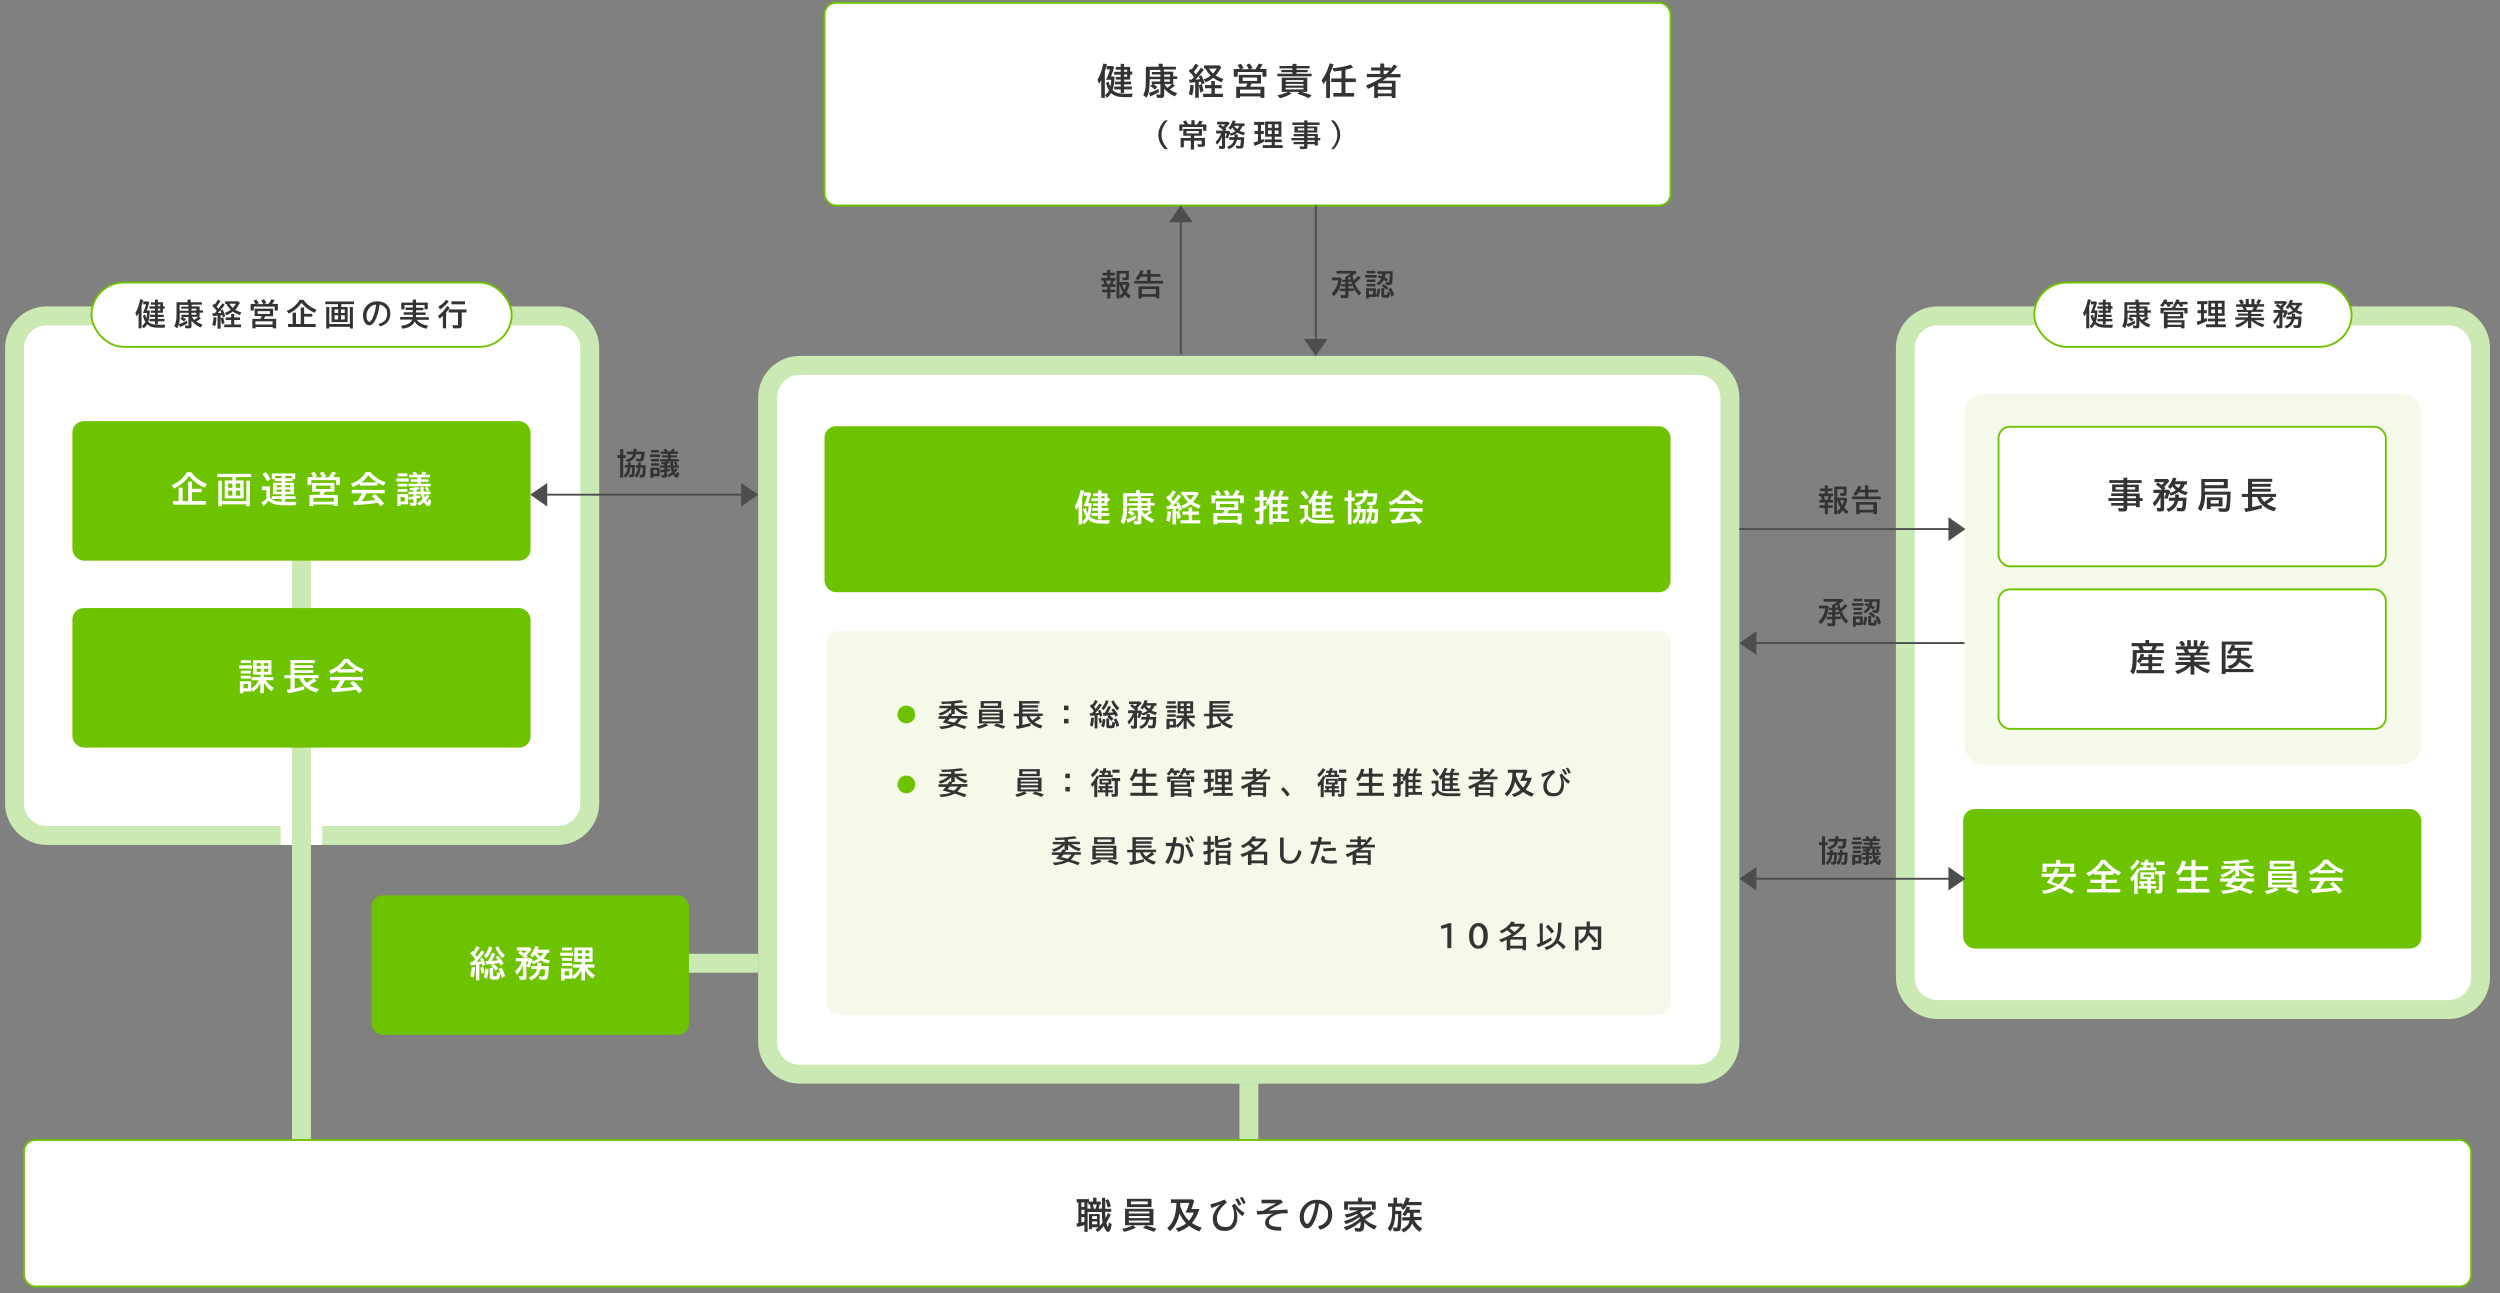 <?xml version="1.0" encoding="UTF-8"?>
<svg xmlns="http://www.w3.org/2000/svg" version="1.1" viewBox="0 0 1322.6 684.2">
  <rect x="0" y="0" width="1322.6" height="684.2" fill="#808080" stroke="none"/>
  <!-- Generator: Adobe Illustrator 29.5.0, SVG Export Plug-In . SVG Version: 2.1.0 Build 137)  -->
  <defs>
    <style>
      .st0 {
        fill: #6ec300;
      }

      .st1 {
        mix-blend-mode: multiply;
      }

      .st1, .st2 {
        fill: #f5f9e9;
      }

      .st3 {
        fill: #4d4d4d;
      }

      .st4 {
        isolation: isolate;
      }

      .st5 {
        fill: none;
        stroke: #4d4d4d;
      }

      .st5, .st6, .st7 {
        stroke-miterlimit: 10;
      }

      .st8, .st6, .st7 {
        fill: #fff;
      }

      .st6 {
        stroke: #cbe9b2;
        stroke-width: 10px;
      }

      .st7 {
        stroke: #6ec300;
      }

      .st9 {
        fill: #cbe9b2;
      }

      .st10 {
        fill: #333;
      }
    </style>
  </defs>
  <g class="st4">
    <g id="_レイヤー_1" data-name="レイヤー_1">
      <g>
        <rect class="st8" x="411.1" y="198.3" width="499.1" height="365" rx="12" ry="12"/>
        <g>
          <rect class="st8" x="406.1" y="193.3" width="509.1" height="375" rx="17" ry="17"/>
          <path class="st9" d="M898.2,198.3c6.6,0,12,5.4,12,12v341c0,6.6-5.4,12-12,12h-475.1c-6.6,0-12-5.4-12-12V210.3c0-6.6,5.4-12,12-12h475.1M898.2,188.3h-475.1c-12.1,0-22,9.9-22,22v341c0,12.1,9.9,22,22,22h475.1c12.1,0,22-9.9,22-22V210.3c0-12.1-9.9-22-22-22h0Z"/>
        </g>
        <rect class="st2" x="437.5" y="333.8" width="446.3" height="202.9" rx="6" ry="6"/>
        <rect class="st0" x="436.2" y="225.5" width="447.6" height="87.8" rx="6" ry="6" transform="translate(1320 538.8) rotate(-180)"/>
        <g>
          <path class="st8" d="M572.5,263.6v13.8h-1.9v-9.4c-.3.6-.7,1.2-1.2,1.9l-.8-2.1c1.3-2,2.3-4.9,3.1-8.6l1.9.4c-.4,1.5-.7,2.9-1.2,4ZM575.4,271.5c.2-.8.4-2,.5-3.7h-2.7c.9-1.9,1.5-3.7,2-5.5h-1.8v-1.8h3.1l.8.7c-.5,1.7-1,3.3-1.6,4.9h1.8c0,3.1-.4,5.5-1,7.1.7.8,1.7,1.3,2.8,1.6.9.2,2.1.4,3.4.4h4.5c-.2.5-.4,1.1-.5,1.8h-4.2c-3,0-5.3-.7-6.8-2.2-.6,1-1.3,1.9-2.2,2.6l-1-1.5c.9-.6,1.6-1.5,2.1-2.6-.7-1-1.2-2.3-1.6-3.8l1.4-.8c.2.9.5,1.8.9,2.7ZM580.9,261v-1.6h1.8v1.6h3.2v2.5h1.1v1.6h-1.1v2.6h-3.2v1.1h3.7v1.4h-3.7v1.2h4.1v1.5h-4.1v1.9h-1.8v-1.9h-3.4v-1.5h3.4v-1.2h-3.1v-1.4h3.1v-1.1h-2.6v-1.4h2.6v-1.2h-3.5v-1.5h3.5v-1.1h-2.6v-1.5h2.6ZM584.3,262.5h-1.6v1.1h1.6v-1.1ZM584.3,265h-1.6v1.2h1.6v-1.2Z"/>
          <path class="st8" d="M603.9,272.4v3.4c0,.5-.1.9-.3,1.2-.2.3-.7.4-1.4.4s-1.4,0-2.1-.1l-.4-1.8c.6.1,1.2.2,1.8.2s.4,0,.4-.2c0,0,0-.2,0-.4v-5h-3.9s0,0,.1,0c.8.4,1.5.9,2.2,1.6l-1.4,1.3c-.7-.7-1.4-1.3-2.4-1.8l1.3-1.2h-.5v-1.3h4.5v-1.2h-5.6v.7c0,2.1-.1,3.8-.3,5-.2,1.5-.7,2.9-1.4,4.1l-1.7-1.4c.7-1.2,1.1-2.8,1.3-4.6,0-1.1.1-2.7.1-4.7v-5.7h6.8v-1.6h2.1v1.6h7v1.5h-6.4v1.1h5v2.5h2.1v1.4h-2.1v2.5h-.6l1.5,1c-.6.5-1.5,1.2-2.8,2,1,.7,2.3,1.4,4,2l-1.3,1.7c-1.6-.8-3-1.6-3.9-2.4-.7-.6-1.3-1.2-1.8-1.9ZM595.8,274.8c1.9-.6,3.6-1.3,5.1-2.2l.3,1.6c-1.6,1-3.1,1.7-4.6,2.4l-.8-1.7ZM601.9,266.2v-1.2h-4.5v-1.3h4.5v-1.1h-5.6v3.6h5.6ZM603.9,266.2h3.1v-1.2h-3.1v1.2ZM603.9,268.8h3.1v-1.2h-3.1v1.2ZM604.1,270.1c.5.7,1,1.4,1.6,2,1-.8,1.8-1.4,2.4-2h-4Z"/>
          <path class="st8" d="M619.6,266.4c-.8-1.1-1.7-2.2-2.7-3.1l1.1-1.3c.1.1.3.3.4.4h.1c.7-.8,1.3-1.9,1.9-3l1.7.9c-.7,1.1-1.5,2.2-2.5,3.4.5.6.8,1.1,1.1,1.4.9-1.2,1.8-2.3,2.7-3.6l1.5,1.1c-1.4,1.9-2.9,3.7-4.4,5.2.9,0,1.7-.1,2.3-.2-.2-.6-.4-1-.6-1.5l1.4-.6c.7,1.4,1.2,2.8,1.7,4.1l-1.5.7c.3.9.7,2.1.9,3.6l-1.7.8c-.2-1.4-.5-2.7-.8-3.9l1.4-.5c0,0,0-.1,0-.2,0-.3-.2-.7-.3-1.1-.1,0-.3,0-.6,0,0,0-.2,0-.5,0v8.4h-1.9v-8.2h-.2c-.9.1-1.8.2-2.7.3l-.4-1.7h.6c.3,0,.6,0,.9,0,.4-.4.8-.9,1.2-1.4ZM616.9,275.3c.5-1.3.8-3,.8-4.8l1.8.2c0,2.2-.4,4-.8,5.4l-1.8-.8ZM628.8,270.6v-2.1h1.9v2.1h3.6v1.7h-3.6v2.9h4.3v1.7h-10.5v-1.7h4.4v-2.9h-3.4v-1.7h3.4ZM631.2,265.6c1.2.7,2.5,1.3,4,1.8l-.9,1.7c-1.6-.6-3.1-1.3-4.4-2.3-1.2.9-2.5,1.7-4.1,2.3l-1-1.5c1-.4,1.8-.7,2.4-1.1.4-.2.8-.5,1.3-.9-1.2-1.2-2.1-2.4-2.7-3.7h-.8v-1.7h8.1l1,.9c-.9,1.8-1.9,3.3-3,4.5ZM629.7,264.5c.7-.7,1.4-1.6,2-2.6h-4.1c.6,1,1.3,1.8,2.1,2.6Z"/>
          <path class="st8" d="M644,262.2c-.3-.7-.7-1.4-1.3-2.1l1.7-.8c.6.6,1.1,1.4,1.5,2.3l-1.4.6h4.2c-.5-.9-.9-1.7-1.3-2.3l1.8-.7c.6.9,1.1,1.7,1.5,2.4l-1.4.6h2.9c.6-.9,1.2-1.9,1.8-3l2,.6c-.5.7-1,1.5-1.5,2.2h-.1c0,.1,3.6.1,3.6.1v4.1h-2v-2.5h-13.1v2.5h-2v-4.1h3.3ZM655.1,265.2v4.6h-5c-.2.5-.4,1-.7,1.6,0,0,0,.1,0,.1h7.5v5.9h-2.1v-.8h-10.8v.8h-2.1v-5.9h5.2c.2-.5.5-1.1.7-1.7h-4.5v-4.6h11.7ZM644,273v2h10.8v-2h-10.8ZM645.4,266.6v1.8h7.7v-1.8h-7.7Z"/>
          <path class="st8" d="M666.4,262.9v-3.5h2v3.5h2v1.8h-2v3.1c.5-.2,1.1-.4,1.7-.6v1.8c-.3.2-.9.4-1.7.7v6c0,.6-.2,1.1-.5,1.4-.3.2-.7.3-1.3.3s-1.4,0-2-.2l-.4-2c.8.1,1.4.2,1.7.2s.4,0,.4-.1,0-.2,0-.4v-4.5c-.5.2-1.3.4-2.2.6l-.5-1.9c1.2-.3,2.2-.5,2.8-.7v-3.7h-2.5v-1.8h2.5ZM673.5,262.7h2.6c.4-1,.7-2.1,1.1-3.3l1.9.4c-.4,1.2-.8,2.2-1.1,2.9h3.6v1.7h-3.8v2.2h3.2v1.6h-3.2v2.2h3.2v1.6h-3.2v2.4h4.1v1.7h-8.6v1.3h-1.8v-11.1c-.3.5-.6.9-.9,1.3l-1.1-1.6c1.4-1.8,2.5-4,3.3-6.8l1.9.4c-.4,1.1-.8,2.1-1.2,3ZM673.3,266.7h2.7v-2.2h-2.7v2.2ZM673.3,270.5h2.7v-2.2h-2.7v2.2ZM673.3,274.4h2.7v-2.4h-2.7v2.4Z"/>
          <path class="st8" d="M692.1,273.1c1.3,1.4,3.2,2,5.9,2h8.1c-.2.4-.4,1-.6,1.8h-7.6c-2,0-3.6-.3-4.8-.9-.6-.3-1.2-.8-1.8-1.5-.9,1.2-1.8,2.1-2.7,2.9l-1-1.9c.9-.7,1.8-1.3,2.5-1.9v-4.6h-2.4v-1.8h4.3v6ZM690.9,264.4c-.8-1.4-1.7-2.6-2.8-3.7l1.5-1.2c1,.9,1.9,2.1,2.8,3.5l-1.6,1.3ZM696.4,262.3h2.8c.5-.9.9-1.8,1.2-2.8l2,.5c-.4.8-.8,1.5-1.2,2.2h0c0,0,3.7,0,3.7,0v1.6h-3.9v1.8h3.1v1.5h-3.1v1.8h3.1v1.5h-3.1v1.9h4.2v1.6h-11v-8.3c0,0-.1.1-.2.2-.2.3-.4.6-.8,1.1l-1.1-1.7c1.4-1.4,2.6-3.3,3.6-5.9l1.9.5c-.4,1-.8,1.8-1.2,2.5ZM696.1,265.7h3.1v-1.8h-3.1v1.8ZM696.1,269h3.1v-1.8h-3.1v1.8ZM696.1,272.4h3.1v-1.9h-3.1v1.9Z"/>
          <path class="st8" d="M713.1,263.2v-3.8h1.9v3.8h1.7v1.8h-1.7v12.4h-1.9v-12.4h-1.8v-1.8h1.8ZM720.8,271.1h-1.2c-.1,1.4-.4,2.6-.8,3.5-.4.9-1.1,1.8-2.1,2.7l-1.3-1.3c1.1-.9,1.9-2,2.3-3.3.2-.5.3-1.1.3-1.7h-1.9v-1.7h2v-1.7h1.8v1.7c0,0,2.6,0,2.6,0,0,3.4-.2,5.5-.4,6.5-.1.5-.3.8-.6,1-.2.1-.6.2-1.1.2s-1,0-1.4-.1l-.2-1.7c.6,0,1,0,1.2,0s.4,0,.5-.2c.2-.3.3-1.6.4-4.1ZM726.5,262.7h-3.4c-.5,2.5-2.3,4.1-5.4,5l-1.1-1.4c1.5-.4,2.7-.9,3.4-1.6.6-.5,1-1.2,1.2-2h-4v-1.7h4.3v-1.7h2v1.7c-.1,0,5.1,0,5.1,0-.1,2.4-.4,4.1-.6,4.9-.2.5-.4.9-.8,1.1-.3.2-.8.3-1.4.3s-1.6,0-2.3-.2l-.2-1.6h.4c.8.1,1.4.2,1.7.2s.6-.1.7-.3c.2-.4.4-1.3.6-2.7ZM727.4,271.1h-1.5c-.1,1.3-.3,2.4-.6,3.3-.4,1.1-1,2.1-1.8,3l-1.3-1.4c1.2-1.3,1.9-3,2.1-5h-1.3v-1.7h1.4v-1.7h1.7v1.7c0,0,3,0,3,0,0,3.7-.2,5.9-.4,6.6-.1.4-.3.7-.6.9-.3.2-.6.2-1.2.2s-1,0-1.5-.1l-.3-1.8c.4,0,.8.1,1.2.1s.5,0,.6-.2c.2-.2.3-1.5.4-4,0,0,0-.1,0-.2Z"/>
          <path class="st8" d="M748.7,265.1v1.5h-9.4v-1.1c-1.1.7-2.2,1.3-3.5,1.9l-1.2-1.7c3.6-1.3,6.2-3.4,8-6.3h2.3c1.4,1.7,3,3,4.9,4.1.9.5,1.9.9,3.2,1.4l-1,1.8c-1.3-.6-2.5-1.1-3.4-1.7ZM743.1,270.7c-.8,1.5-1.7,2.9-2.6,4.1h.3c2.6-.1,4.9-.3,7-.6-.6-.7-1.4-1.4-2.1-2.1l1.8-1c1.8,1.5,3.4,3.2,4.8,5.1l-1.9,1.3c-.5-.7-1-1.3-1.4-1.8h-.3c-3.3.6-7.4,1-12.2,1.3l-.7-2c.5,0,.9,0,1.4,0h.9c.9-1.4,1.7-2.8,2.4-4.3h-5.3v-1.8h17.4v1.8h-9.5ZM748.3,264.8c-1.6-1-3.1-2.2-4.5-3.7-1,1.5-2.2,2.7-3.6,3.7h8.1Z"/>
        </g>
        <rect class="st7" x="436.2" y="1.4" width="447.6" height="107.2" rx="6" ry="6" transform="translate(1320 110.1) rotate(-180)"/>
        <g>
          <path class="st10" d="M584.5,38v13.8h-1.9v-9.4c-.3.6-.7,1.2-1.2,1.9l-.8-2.1c1.3-2,2.3-4.9,3.1-8.6l1.9.4c-.4,1.5-.7,2.9-1.2,4ZM587.4,45.9c.2-.8.4-2,.5-3.7h-2.7c.9-1.9,1.5-3.7,2.1-5.5h-1.8v-1.8h3.1l.8.7c-.5,1.7-1,3.3-1.6,4.9h1.8c0,3.1-.4,5.5-1,7.1.7.8,1.7,1.3,2.8,1.6.9.2,2.1.4,3.4.4h4.5c-.2.5-.4,1.1-.5,1.8h-4.2c-3,0-5.3-.7-6.8-2.2-.6,1-1.3,1.9-2.2,2.6l-1-1.5c.9-.6,1.6-1.5,2.1-2.6-.7-1-1.2-2.3-1.6-3.8l1.4-.8c.2.9.5,1.8.9,2.7ZM592.9,35.4v-1.6h1.8v1.6h3.2v2.5h1.1v1.6h-1.1v2.6h-3.2v1.1h3.7v1.4h-3.7v1.2h4.1v1.5h-4.1v1.9h-1.8v-1.9h-3.4v-1.5h3.4v-1.2h-3.1v-1.4h3.1v-1.1h-2.6v-1.4h2.6v-1.2h-3.5v-1.5h3.5v-1.1h-2.6v-1.5h2.6ZM596.3,36.9h-1.6v1.1h1.6v-1.1ZM596.3,39.4h-1.6v1.2h1.6v-1.2Z"/>
          <path class="st10" d="M615.9,46.8v3.4c0,.5-.1.9-.3,1.2-.2.3-.7.4-1.4.4s-1.4,0-2.1-.1l-.4-1.8c.6.1,1.2.2,1.8.2s.4,0,.4-.2c0,0,0-.2,0-.4v-5h-3.9s0,0,.1,0c.8.4,1.5.9,2.2,1.6l-1.4,1.3c-.7-.7-1.4-1.3-2.4-1.8l1.3-1.2h-.5v-1.3h4.5v-1.2h-5.6v.7c0,2.1-.1,3.8-.3,5-.2,1.5-.7,2.9-1.4,4.1l-1.7-1.4c.7-1.2,1.1-2.8,1.3-4.6,0-1.1.1-2.7.1-4.7v-5.7h6.8v-1.6h2.1v1.6h7v1.5h-6.4v1.1h5v2.5h2.1v1.4h-2.1v2.5h-.6l1.5,1c-.6.5-1.5,1.2-2.8,2,1,.7,2.3,1.4,4,2l-1.3,1.7c-1.6-.8-3-1.6-3.9-2.4-.7-.6-1.3-1.2-1.8-1.9ZM607.8,49.2c1.9-.6,3.6-1.3,5.1-2.2l.3,1.6c-1.6,1-3.1,1.7-4.6,2.4l-.8-1.7ZM613.9,40.6v-1.2h-4.5v-1.3h4.5v-1.1h-5.6v3.6h5.6ZM615.9,40.6h3.1v-1.2h-3.1v1.2ZM615.9,43.2h3.1v-1.2h-3.1v1.2ZM616,44.5c.5.7,1,1.4,1.6,2,1-.8,1.8-1.4,2.4-2h-4Z"/>
          <path class="st10" d="M631.6,40.7c-.8-1.1-1.7-2.2-2.7-3.1l1.1-1.3c.1.1.3.3.4.4h.1c.7-.8,1.3-1.9,1.9-3l1.7.9c-.7,1.1-1.5,2.2-2.5,3.4.5.6.8,1.1,1.1,1.4.9-1.2,1.8-2.3,2.7-3.6l1.5,1.1c-1.4,1.9-2.9,3.7-4.4,5.2.9,0,1.7-.1,2.3-.2-.2-.6-.4-1-.6-1.5l1.4-.6c.7,1.4,1.2,2.8,1.7,4.1l-1.5.7c.3.9.7,2.1.9,3.6l-1.7.8c-.2-1.4-.5-2.7-.8-3.9l1.4-.5c0,0,0-.1,0-.2,0-.3-.2-.7-.3-1.1-.1,0-.3,0-.6,0,0,0-.2,0-.5,0v8.4h-1.9v-8.2h-.2c-.9.1-1.8.2-2.7.3l-.4-1.7h.6c.3,0,.6,0,.9,0,.4-.4.8-.9,1.2-1.4ZM628.9,49.7c.5-1.3.8-3,.8-4.8l1.8.2c0,2.2-.4,4-.8,5.4l-1.8-.8ZM640.8,45v-2.1h1.9v2.1h3.6v1.7h-3.6v2.9h4.3v1.7h-10.5v-1.7h4.4v-2.9h-3.4v-1.7h3.4ZM643.2,40c1.2.7,2.5,1.3,4,1.8l-.9,1.7c-1.6-.6-3.1-1.3-4.4-2.3-1.2.9-2.5,1.7-4.1,2.3l-1-1.5c1-.4,1.8-.7,2.4-1.1.4-.2.8-.5,1.3-.9-1.2-1.2-2.1-2.4-2.7-3.7h-.8v-1.7h8.1l1,.9c-.9,1.8-1.9,3.3-3,4.5ZM641.7,38.9c.7-.7,1.4-1.6,2-2.6h-4.1c.6,1,1.3,1.8,2.1,2.6Z"/>
          <path class="st10" d="M656,36.6c-.3-.7-.7-1.4-1.3-2.1l1.7-.8c.6.6,1.1,1.4,1.5,2.3l-1.4.6h4.2c-.5-.9-.9-1.7-1.3-2.3l1.8-.7c.6.9,1.1,1.7,1.5,2.4l-1.4.6h2.9c.6-.9,1.2-1.9,1.8-3l2,.6c-.5.7-1,1.5-1.5,2.2h-.1c0,.1,3.6.1,3.6.1v4.1h-2.1v-2.5h-13.1v2.5h-2.1v-4.1h3.3ZM667.1,39.6v4.6h-5c-.2.5-.4,1-.7,1.6,0,0,0,.1,0,.1h7.5v5.9h-2.1v-.8h-10.8v.8h-2v-5.9h5.2c.2-.5.5-1.1.7-1.7h-4.5v-4.6h11.7ZM656,47.4v2h10.8v-2h-10.8ZM657.4,41v1.8h7.7v-1.8h-7.7Z"/>
          <path class="st10" d="M688.4,48.6c1.7.4,3.5,1,5.5,1.8l-1.5,1.5c-1.7-.8-3.7-1.6-6-2.3l1.1-1h-5.5l1.3.9c-2.1,1.2-4.1,2-6.2,2.5l-1.3-1.6c1.8-.3,3.6-.9,5.5-1.8h-3.2v-7.5h13.5v7.5h-3.3ZM683.8,34.9v-1.1h2.1v1.1h6.9v1.3h-6.9v.8h5.9v1.2h-5.9v.8h8v1.4h-18.1v-1.4h7.9v-.8h-5.8v-1.2h5.8v-.8h-6.8v-1.3h6.8ZM680.2,42.4v.9h9.4v-.9h-9.4ZM680.2,44.4v.9h9.4v-.9h-9.4ZM680.2,46.4v.9h9.4v-.9h-9.4Z"/>
          <path class="st10" d="M703.6,38.7v13.1h-2v-9.4c-.4.7-.9,1.4-1.5,2.1l-.9-2.1c1.2-1.5,2.1-3.2,2.9-5.1.4-1,.9-2.3,1.4-3.8l2,.5c-.5,1.7-1.1,3.2-1.8,4.7ZM711.8,36.9v4.6h5.5v1.9h-5.5v5.8h4.6v1.9h-11v-1.9h4.3v-5.8h-5.4v-1.9h5.4v-4.2c0,0-.1,0-.2,0-1,.2-2.3.3-3.8.5l-.8-1.7c3.7-.3,7-1,9.7-1.9l1.3,1.6c-1.2.4-2.6.7-4.2,1.1Z"/>
          <path class="st10" d="M735.4,36.9c.7-.9,1.4-1.8,2-2.8l1.8,1c-1,1.4-2.2,2.8-3.6,4.1h5.3v1.7h-7.1c-.6.5-1.5,1.1-2.4,1.8h6.9v9.1h-2v-.9h-7.3v.9h-2v-6.4c-1.1.6-2.2,1.2-3.3,1.6l-1-1.8c3.1-1.2,6-2.6,8.6-4.4h-8.2v-1.7h7.1v-1.8h-4.8v-1.6h4.8v-2.1h2.1v2.1h3.4v1.1ZM729.1,44.2h0s0,0,0,0v1.7h7.3v-1.8h-7.2ZM728.9,47.5v1.9h7.3v-1.9h-7.3ZM735,37.4h-3v1.8h1.2c.5-.4,1.1-1,1.8-1.8Z"/>
          <path class="st10" d="M616.2,78.9c-1-.9-1.7-1.9-2.3-3.1-.8-1.5-1.1-3-1.1-4.5s.5-3.3,1.4-5c.6-1,1.3-1.9,2.1-2.6h1.5c-.7.8-1.3,1.5-1.7,2.2-1.1,1.7-1.6,3.5-1.6,5.4s.5,3.5,1.5,5.1c.5.8,1.1,1.6,1.9,2.5h-1.5Z"/>
          <path class="st10" d="M631.8,65.8h1.6c.5-.8.9-1.4,1.2-2l1.7.5c-.3.5-.6,1-1,1.5h2.9v3.4h-1.7v-2h-10.9v2h-1.7v-3.4h2.9c-.3-.5-.6-1-1-1.5l1.6-.6c.4.6.8,1.2,1.2,2h1.7v-2.1h1.7v2.1ZM635.9,68.2v3.6h-4.1v1.2h5.7v3.5c0,.4-.1.8-.4.9-.2.2-.7.3-1.3.3s-1.2,0-2,0l-.3-1.5c.7.1,1.3.2,1.8.2s.3,0,.4-.1c0,0,0-.2,0-.3v-1.6h-4v4.7h-1.7v-4.7h-3.7v3.5h-1.7v-4.9h5.4v-1.2h-4v-3.6h9.8ZM627.7,69.3v1.3h6.5v-1.3h-6.5Z"/>
          <path class="st10" d="M653.4,69.2c-.6-.5-1.1-1.1-1.5-1.7-.3.4-.6.8-.9,1.2l-1.1-1c1-1,1.7-2.3,2.3-4l1.5.3c-.2.5-.3,1-.5,1.3h5.2v1.4h-1c-.4.9-.9,1.7-1.6,2.5.9.4,1.8.8,2.9,1l-.8,1.4c-1.2-.4-2.3-.8-3.2-1.4,0,0,0,0,0,0-.9.6-2,1.2-3.5,1.6l-.7-1c-.3.9-.6,1.7-.9,2.4l-1.4-.4c.4-.8.7-1.5.9-2.2h-1v7c0,.4,0,.8-.2.9-.2.2-.6.3-1.2.3s-1.1,0-1.6-.1l-.3-1.6c.5.1.9.2,1.3.2s.3,0,.4-.1c0,0,0-.2,0-.4v-4.3c-.7,1.6-1.6,3-2.6,4.1l-.8-1.5c1.2-1.2,2.2-2.7,3-4.5h-2.7v-1.5h3.9c-.8-.8-1.8-1.6-2.8-2.3l.9-1c.5.3,1.1.7,1.7,1.2.5-.5.9-.9,1.2-1.2h-4.4v-1.4h5.8l.9.8c-.7.9-1.5,1.8-2.4,2.7,0,0,.2.1.3.2,0,0,.2.2.3.3l-.7.8h2l.7.7c0,.3-.1.5-.2.8,1.1-.3,2.1-.7,3-1.3ZM656.4,74h-2c-.3,1.3-.8,2.4-1.6,3.2-.7.7-1.6,1.3-2.7,1.7l-.9-1.2c2-.7,3.2-1.9,3.7-3.7h-2.6v-1.4h2.8v-1.5h1.7v1.5c0,0,3.4,0,3.4,0,0,2.5-.2,4.2-.4,4.9-.1.5-.3.8-.6.9-.2.1-.6.2-1.1.2s-1.3,0-2-.1l-.3-1.5c.7.1,1.3.2,1.8.2s.5-.1.6-.3c.1-.3.2-1.3.3-2.9ZM654.5,68.3c.5-.5.9-1.1,1.2-1.7h-2.9c.5.6,1,1.1,1.7,1.7Z"/>
          <path class="st10" d="M667.1,66.1v3.2h1.5v1.6h-1.5v3.1c.4-.2.9-.4,1.4-.6l.2,1.6c-1.5.8-3.1,1.5-5,2.2l-.5-1.8c.9-.2,1.6-.5,2.3-.7v-3.8h-1.8v-1.6h1.8v-3.2h-2v-1.6h5.4v1.6h-1.7ZM677.9,64.3v8h-3.5v1.5h3.7v1.4h-3.7v1.6h4.2v1.5h-10.5v-1.5h4.7v-1.6h-3.8v-1.4h3.8v-1.5h-3.5v-8h8.6ZM670.8,65.7v1.9h2v-1.9h-2ZM670.8,69v1.9h2v-1.9h-2ZM676.4,67.6v-1.9h-2v1.9h2ZM676.4,70.9v-1.9h-2v1.9h2Z"/>
          <path class="st10" d="M690,66.9v-.8h-6.3v-1.3h6.3v-1.1h1.7v1.1h6.4v1.3h-6.4v.8h5.2v3.2h-5.2v.8h5.5v2.1h1.3v1.2h-1.3v2.8h-1.7v-.7h-3.8v1.2c0,.5,0,.8-.3,1-.2.3-.7.4-1.4.4s-1.5,0-2.2-.1l-.3-1.4c.7,0,1.4.1,2.1.1s.3,0,.3-.1c0,0,0-.1,0-.2v-.9h-5.5v-1.2h5.5v-.9h-6.7v-1.2h6.7v-.9h-5.5v-1.2h5.5v-.8h-5.1v-3.2h5.1ZM690,67.9h-3.4v1.1h3.4v-1.1ZM691.7,67.9v1.1h3.5v-1.1h-3.5ZM691.7,72.9h3.8v-.9h-3.8v.9ZM691.7,75.1h3.8v-.9h-3.8v.9Z"/>
          <path class="st10" d="M704.2,78.9c.7-.8,1.3-1.5,1.7-2.2,1.1-1.7,1.6-3.5,1.6-5.4s-.5-3.5-1.5-5.1c-.5-.8-1.1-1.6-1.9-2.5h1.5c1,.9,1.7,1.9,2.3,3.1.8,1.5,1.1,3,1.1,4.5s-.5,3.3-1.4,5c-.6,1-1.2,1.9-2,2.6h-1.5Z"/>
        </g>
        <g>
          <path class="st10" d="M506.8,374.6c1.4,1,3.1,1.8,5.1,2.4l-1.1,1.3c-1.4-.4-2.5-1-3.5-1.6-.8-.5-1.5-1.1-2.2-1.9v2.9h-1.1c0,0,0,.2-.2.3,0,.2-.3.5-.5.8h8.5v1.4h-3.2c-.6,1-1.3,1.9-2.1,2.6,1.8.5,3.4,1.1,4.8,1.6l-1,1.3c-1.7-.7-3.4-1.3-5.1-1.8h-.2c-1.2.6-2.6,1.1-4.2,1.4-.8.2-1.8.3-3,.4l-.9-1.4c2.5,0,4.6-.4,6.1-1-1-.3-2.4-.6-4.3-1.1.6-.7,1.2-1.3,1.6-1.9h-3.8v-1.4h4.8c.3-.5.6-1,1-1.6l.9.3v-2.5c-1.4,1.6-3.3,2.8-5.7,3.5l-1-1.2c2.2-.6,3.9-1.5,5.2-2.7h-4.7v-1.3h6.2v-1.1c-.6,0-1,0-1.3,0-1,0-2.1.1-3.4.2l-.7-1.3c4.3,0,7.8-.4,10.8-.8l1.1,1.1c-1.9.3-3.4.5-4.7.6v1.2h6.3v1.3h-4.6ZM506.8,380.1h-4.3c-.4.5-.8,1-1.1,1.4.8.2,1.9.4,3.3.8.8-.6,1.5-1.3,2-2.1Z"/>
          <path class="st10" d="M516.6,384.3c1.8-.3,3.4-.9,4.9-1.6l1.3,1.1c-1.7.8-3.4,1.4-5.2,1.8l-.9-1.4ZM530.6,375.4v7.3h-12.7v-7.3h12.7ZM529.7,370.9v3.7h-10.9v-3.7h10.9ZM519.6,376.6v.9h9.2v-.9h-9.2ZM519.6,378.5v.9h9.2v-.9h-9.2ZM519.6,380.6v1h9.2v-1h-9.2ZM520.5,372.1v1.3h7.5v-1.3h-7.5ZM530.7,385.6c-1.3-.6-2.9-1.2-4.9-1.7l1.3-1.1c1.7.4,3.3.9,4.8,1.5l-1.3,1.3Z"/>
          <path class="st10" d="M547.3,382.1c1,.7,2.5,1.3,4.3,1.8l-1.1,1.5c-2.4-.7-4.2-1.8-5.6-3.3-.8-.9-1.4-1.9-1.8-3.1h-2.2v4.5c1.3-.2,2.8-.6,4.3-1v1.5c-2.3.7-4.8,1.3-7.2,1.6l-.6-1.6c.8-.1,1.4-.2,1.7-.2v-4.9h-2.8v-1.3h2.8v-6.7h10.8v1.3h-9v.9h8.3v1.3h-8.3v.9h8.3v1.2h-8.3v1h10.7v1.3h-2.1l1.2,1.1c-1,.7-2.1,1.4-3.3,2ZM546.2,381.1c1.2-.8,2.2-1.5,3-2.2h-4.6c.3.8.9,1.5,1.5,2.2Z"/>
          <path class="st10" d="M562.9,373.3h2.4v2.4h-2.4v-2.4ZM562.9,380.3h2.4v2.4h-2.4v-2.4Z"/>
          <path class="st10" d="M578.8,376.2c-.6-.9-1.3-1.8-2.2-2.6l.9-1.1c.2.2.3.3.4.4.5-.8,1-1.7,1.5-2.6l1.4.7c-.5.9-1.1,1.8-2,2.9.3.4.6.8.8,1.2.7-.8,1.4-1.8,2.1-3l1.2.9c-1.1,1.6-2.3,3.1-3.5,4.3.6,0,1.2,0,2-.2-.1-.3-.3-.7-.5-1.1l1.1-.6c.5.9.9,1.9,1.2,3.2l-1.2.6c0-.3-.1-.6-.3-1-.3,0-.6,0-.9.1h-.2v7.1h-1.5v-6.9c-.7,0-1.5.2-2.3.2l-.3-1.4h.5s.2,0,.2,0h.5c.3-.3.6-.7,1-1.2ZM576.6,383.7c.4-1.2.6-2.5.7-4.1l1.4.2c0,1.8-.3,3.3-.6,4.6l-1.4-.7ZM581.7,382.8v-.4c-.2-1-.4-1.7-.6-2.2l1.2-.5c.3.8.5,1.7.6,2.5l-1.3.7ZM582.6,384.1c.4-1.1.7-2.3.8-3.8l1.4.3c-.1,1.7-.4,3.2-.8,4.3l-1.4-.8ZM582.7,374.7c1-1,1.8-2.4,2.4-4.3l1.4.6c-.7,1.9-1.6,3.5-2.7,4.7l-1.1-1.1ZM587.1,378.4c.7.6,1.4,1.2,2,1.9l-1.2,1.1c-.6-.8-1.3-1.5-2.1-2.2l.9-.7h-.3c-.8.1-1.6.2-2.6.2l-.4-1.6c.5,0,.9,0,1.1,0,.8-1.3,1.4-2.5,1.8-3.6l1.5.4c-.5,1.2-1.1,2.2-1.7,3.1,1.2,0,2.1,0,2.8-.1h0c-.3-.5-.6-1-1-1.4l1.2-.7c.9,1,1.7,2.1,2.4,3.5l-1.4.9c-.2-.4-.3-.8-.5-1.1-.6,0-1.3.2-2.1.3h-.4ZM585.3,380.1h1.5v3.3c0,.2,0,.4.1.4,0,0,.3,0,.6,0s.6,0,.7-.1c.1,0,.2-.7.3-1.9l1.4.5c0,1.2-.2,2-.4,2.4-.2.3-.4.5-.8.5-.3,0-.8.1-1.3.1-.9,0-1.4-.1-1.7-.3-.3-.2-.4-.5-.4-.9v-4.1ZM591,375.8c-1.3-1.3-2.4-2.9-3.1-4.7l1.3-.6c.7,1.6,1.7,3,3,4.1l-1.1,1.2ZM590.7,384.6c-.4-1.6-.9-2.9-1.5-3.9l1.3-.7c.6,1,1.2,2.3,1.6,3.8l-1.4.8Z"/>
          <path class="st10" d="M606.8,375.9c-.6-.5-1.1-1.1-1.5-1.7-.3.4-.6.8-.9,1.2l-1.1-1c1-1,1.7-2.3,2.3-4l1.5.3c-.2.5-.3,1-.5,1.3h5.2v1.4h-1c-.4.9-.9,1.7-1.6,2.5.9.4,1.8.8,2.9,1l-.8,1.4c-1.2-.4-2.3-.8-3.2-1.4,0,0,0,0,0,0-.9.6-2,1.2-3.5,1.6l-.7-1c-.3.9-.6,1.7-.9,2.4l-1.4-.4c.4-.8.7-1.5.9-2.2h-1v7c0,.4,0,.8-.2.9-.2.2-.6.3-1.2.3s-1.1,0-1.6-.1l-.3-1.6c.5.1.9.2,1.3.2s.3,0,.4-.1c0,0,0-.2,0-.4v-4.3c-.7,1.6-1.6,3-2.6,4.1l-.8-1.5c1.2-1.2,2.2-2.7,3-4.5h-2.7v-1.5h3.9c-.8-.8-1.8-1.6-2.8-2.3l.9-1c.5.3,1.1.7,1.7,1.2.5-.5.9-.9,1.2-1.2h-4.4v-1.4h5.8l.9.8c-.7.9-1.5,1.8-2.4,2.7,0,0,.2.1.3.2,0,0,.2.2.3.3l-.7.8h2l.7.7c0,.3-.1.5-.2.8,1.1-.3,2.1-.7,3-1.3ZM609.9,380.7h-2c-.3,1.3-.8,2.4-1.6,3.2-.7.7-1.6,1.3-2.7,1.7l-.9-1.2c2-.7,3.2-1.9,3.7-3.7h-2.6v-1.4h2.8v-1.5h1.7v1.5c0,0,3.4,0,3.4,0,0,2.5-.2,4.2-.4,4.9-.1.5-.3.8-.6.9-.2.1-.6.2-1.1.2s-1.3,0-2-.1l-.3-1.5c.7.1,1.3.2,1.8.2s.5-.1.6-.3c.1-.3.2-1.3.3-2.9ZM607.9,375c.5-.5.9-1.1,1.2-1.7h-2.9c.5.6,1,1.1,1.7,1.7Z"/>
          <path class="st10" d="M616.8,373.3h5.7v1.4h-5.7v-1.4ZM622.2,383.6c.8-.5,1.4-1.1,2-1.7.5-.6.9-1.2,1.4-2h-3.2v-1.4h3.9v-1.1h-3.3v-6.4h8.2v6.4h-3.3v1.1h4.2v1.4h-3.4c1,1.5,2.3,2.6,3.6,3.5l-1.1,1.4c-1.3-.9-2.4-2.2-3.4-3.8v4.6h-1.6v-4.5c-.3.6-.6,1.1-.9,1.5-.6.9-1.4,1.7-2.4,2.4l-.8-1.1v1h-3.5v.8h-1.5v-5.4h5v3.4ZM617.5,371h4.5v1.3h-4.5v-1.3ZM617.5,375.7h4.5v1.3h-4.5v-1.3ZM617.5,377.9h4.5v1.3h-4.5v-1.3ZM618.7,381.6v1.9h2v-1.9h-2ZM624.5,372.2v1.3h1.8v-1.3h-1.8ZM624.5,374.8v1.4h1.8v-1.4h-1.8ZM629.7,373.5v-1.3h-1.9v1.3h1.9ZM629.7,376.1v-1.4h-1.9v1.4h1.9Z"/>
          <path class="st10" d="M648,382.1c1,.7,2.5,1.3,4.3,1.8l-1.1,1.5c-2.4-.7-4.2-1.8-5.6-3.3-.8-.9-1.4-1.9-1.8-3.1h-2.2v4.5c1.3-.2,2.8-.6,4.3-1v1.5c-2.3.7-4.8,1.3-7.2,1.6l-.6-1.6c.8-.1,1.4-.2,1.7-.2v-4.9h-2.8v-1.3h2.8v-6.7h10.8v1.3h-9v.9h8.3v1.3h-8.3v.9h8.3v1.2h-8.3v1h10.7v1.3h-2.1l1.2,1.1c-1,.7-2.1,1.4-3.3,2ZM646.8,381.1c1.2-.8,2.2-1.5,3-2.2h-4.6c.3.8.9,1.5,1.5,2.2Z"/>
          <path class="st10" d="M506.8,410.6c1.4,1,3.1,1.8,5.1,2.4l-1.1,1.3c-1.4-.4-2.5-1-3.5-1.6-.8-.5-1.5-1.1-2.2-1.9v2.9h-1.1c0,0,0,.2-.2.3,0,.2-.3.5-.5.8h8.5v1.4h-3.2c-.6,1-1.3,1.9-2.1,2.6,1.8.5,3.4,1.1,4.8,1.6l-1,1.3c-1.7-.7-3.4-1.3-5.1-1.8h-.2c-1.2.6-2.6,1.1-4.2,1.4-.8.2-1.8.3-3,.4l-.9-1.4c2.5,0,4.6-.4,6.1-1-1-.3-2.4-.6-4.3-1.1.6-.7,1.2-1.3,1.6-1.9h-3.8v-1.4h4.8c.3-.5.6-1,1-1.6l.9.3v-2.5c-1.4,1.6-3.3,2.8-5.7,3.5l-1-1.2c2.2-.6,3.9-1.5,5.2-2.7h-4.7v-1.3h6.2v-1.1c-.6,0-1,0-1.3,0-1,0-2.1.1-3.4.2l-.7-1.3c4.3,0,7.8-.4,10.8-.8l1.1,1.1c-1.9.3-3.4.5-4.7.6v1.2h6.3v1.3h-4.6ZM506.8,416.1h-4.3c-.4.5-.8,1-1.1,1.4.8.2,1.9.4,3.3.8.8-.6,1.5-1.3,2-2.1Z"/>
          <path class="st10" d="M537,420.3c1.8-.3,3.4-.9,4.9-1.6l1.3,1.1c-1.7.8-3.4,1.4-5.2,1.8l-.9-1.4ZM551,411.4v7.3h-12.7v-7.3h12.7ZM550.1,406.9v3.7h-10.9v-3.7h10.9ZM540,412.6v.9h9.2v-.9h-9.2ZM540,414.5v.9h9.2v-.9h-9.2ZM540,416.6v1h9.2v-1h-9.2ZM540.9,408.1v1.3h7.5v-1.3h-7.5ZM551.1,421.6c-1.3-.6-2.9-1.2-4.9-1.7l1.3-1.1c1.7.4,3.3.9,4.8,1.5l-1.3,1.3Z"/>
          <path class="st10" d="M563.6,409.3h2.4v2.4h-2.4v-2.4ZM563.6,416.3h2.4v2.4h-2.4v-2.4Z"/>
          <path class="st10" d="M581.4,411.1c0,0-.1.2-.2.4-.2.3-.4.8-.7,1.3v8.9h-1.6v-6.6c-.3.4-.7.9-1.1,1.3l-.7-1.6c1.2-1.2,2.2-2.6,3.2-4.5l.9.7v-1h1.6l.3-1.1h-1.3v-1.2h1.6l.4-1.3h1.5c0,.1-.3,1.3-.3,1.3h2.6v2.2h1.1v1.2h-7.4ZM577.1,409.8c1.2-1,2.2-2.1,2.9-3.4l1.4.8c-1,1.6-2.1,3-3.4,4l-.9-1.4ZM586.3,415v.9h2.2v1.2h-2.2v.9h2.5v1.2h-2.5v2.1h-1.5v-2.1h-4v-1.2h1.1v-.9h-.7v-1.2h3.6v-.9h-3.1v-3h6.2v3h-1.5ZM583,413v1h3.4v-1h-3.4ZM584.8,418v-.9h-1.6v.9h1.6ZM586.2,409.9v-1.1h-1.6l-.3,1.1h1.9ZM591.4,413v7.2c0,.5-.1.8-.3,1-.2.2-.6.3-1.2.3s-1,0-1.6,0l-.4-1.6c.7.1,1.2.2,1.5.2s.3,0,.3,0c0,0,0-.2,0-.3v-6.6h-1.6v-1.6h4.5v1.6h-1.2ZM588.5,407.2h3.8v1.6h-3.8v-1.6Z"/>
          <path class="st10" d="M601.4,409.3h3v-2.9h1.8v2.9h5.6v1.6h-5.6v3.3h5.1v1.6h-5.1v3.6h6.2v1.6h-14.4v-1.6h6.4v-3.6h-5.4v-1.6h5.4v-3.3h-3.8c-.5.9-1,1.7-1.6,2.5l-1.4-1.2c1.2-1.4,2.2-3.3,2.7-5.5l1.7.3c-.2.8-.5,1.6-.7,2.2Z"/>
          <path class="st10" d="M622.3,408.8c.2.3.4.7.6,1l-1.6.5c-.2-.6-.5-1.1-.8-1.5h-.7c-.4.5-.8,1-1.3,1.5l-1.3-.9c1-.8,1.8-1.9,2.2-3.1l1.7.3c-.2.4-.3.7-.4,1h3.4v1.3h-1.8ZM628.9,408.8c.2.3.5.6.6,1l-1.5.5c-.3-.5-.5-1-.8-1.5h-.8c-.3.6-.6,1-.9,1.3v.7h6.3v2.9h-1.7v-1.6h-10.9v1.6h-1.7v-2.9h6.2v-.9h1.4l-.9-.6c.7-.8,1.3-1.8,1.7-3l1.7.3c-.1.3-.3.6-.4,1h4.6v1.3h-2.8ZM629.6,412.9v3.4h-8.3v1h9v4.3h-1.8v-.7h-7.3v.7h-1.8v-8.7h10ZM621.3,414v1.1h6.6v-1.1h-6.6ZM621.3,418.5v1.2h7.3v-1.2h-7.3Z"/>
          <path class="st10" d="M640.6,408.8v3.2h1.5v1.6h-1.5v3.1c.4-.2.9-.4,1.4-.6l.2,1.6c-1.5.8-3.1,1.5-5,2.2l-.5-1.8c.9-.2,1.6-.5,2.3-.7v-3.8h-1.8v-1.6h1.8v-3.2h-2v-1.6h5.4v1.6h-1.7ZM651.5,407v8h-3.5v1.5h3.7v1.4h-3.7v1.6h4.2v1.5h-10.5v-1.5h4.7v-1.6h-3.8v-1.4h3.8v-1.5h-3.5v-8h8.6ZM644.3,408.4v1.9h2v-1.9h-2ZM644.3,411.7v1.9h2v-1.9h-2ZM649.9,410.3v-1.9h-2v1.9h2ZM649.9,413.6v-1.9h-2v1.9h2Z"/>
          <path class="st10" d="M667.5,409c.6-.7,1.1-1.5,1.6-2.4l1.5.8c-.9,1.2-1.9,2.3-3,3.5h4.4v1.4h-6c-.5.5-1.2,1-2,1.5h5.8v7.7h-1.7v-.8h-6.2v.8h-1.7v-5.4c-1,.5-1.9,1-2.8,1.4l-.9-1.5c2.7-1,5.1-2.2,7.2-3.7h-6.9v-1.4h6v-1.5h-4v-1.3h4v-1.7h1.7v1.7h2.9v.9ZM662.1,415.2h0s0,0,0,0v1.4h6.2v-1.5h-6.1ZM662,417.9v1.6h6.2v-1.6h-6.2ZM667.1,409.5h-2.5v1.5h1c.4-.4.9-.9,1.5-1.5Z"/>
          <path class="st10" d="M681,421.4c-1-1.4-2.1-2.7-3.3-3.9l1.3-1.1c1.3,1.2,2.4,2.5,3.3,3.8l-1.3,1.2Z"/>
          <path class="st10" d="M701.2,411.1c0,0-.1.2-.2.4-.2.3-.4.8-.7,1.3v8.9h-1.6v-6.6c-.3.4-.7.9-1.1,1.3l-.7-1.6c1.2-1.2,2.2-2.6,3.2-4.5l.9.7v-1h1.6l.3-1.1h-1.3v-1.2h1.6l.4-1.3h1.5c0,.1-.3,1.3-.3,1.3h2.6v2.2h1.1v1.2h-7.4ZM696.9,409.8c1.2-1,2.2-2.1,2.9-3.4l1.4.8c-1,1.6-2.1,3-3.4,4l-.9-1.4ZM706.1,415v.9h2.2v1.2h-2.2v.9h2.5v1.2h-2.5v2.1h-1.5v-2.1h-4v-1.2h1.1v-.9h-.7v-1.2h3.6v-.9h-3.1v-3h6.2v3h-1.5ZM702.8,413v1h3.4v-1h-3.4ZM704.6,418v-.9h-1.6v.9h1.6ZM706,409.9v-1.1h-1.6l-.3,1.1h1.9ZM711.2,413v7.2c0,.5-.1.8-.3,1-.2.2-.6.3-1.2.3s-1,0-1.6,0l-.4-1.6c.7.1,1.2.2,1.5.2s.3,0,.3,0c0,0,0-.2,0-.3v-6.6h-1.6v-1.6h4.5v1.6h-1.2ZM708.4,407.2h3.8v1.6h-3.8v-1.6Z"/>
          <path class="st10" d="M721.2,409.3h3v-2.9h1.8v2.9h5.6v1.6h-5.6v3.3h5.1v1.6h-5.1v3.6h6.2v1.6h-14.4v-1.6h6.4v-3.6h-5.4v-1.6h5.4v-3.3h-3.8c-.5.9-1,1.7-1.6,2.5l-1.4-1.2c1.2-1.4,2.2-3.3,2.7-5.5l1.7.3c-.2.8-.5,1.6-.7,2.2Z"/>
          <path class="st10" d="M739.3,409.4v-2.9h1.7v2.9h1.6v1.5h-1.6v2.6c.5-.1.9-.3,1.4-.5v1.5c-.3.1-.8.3-1.4.6v5.1c0,.5-.1.9-.4,1.1-.2.2-.6.3-1.1.3s-1.2,0-1.7-.2l-.3-1.7c.7,0,1.2.1,1.4.1s.3,0,.3,0,0-.2,0-.3v-3.8c-.4.1-1.1.3-1.9.5l-.5-1.6c1-.2,1.8-.4,2.3-.6v-3.1h-2.1v-1.5h2.1ZM745.3,409.2h2.2c.3-.8.6-1.8.9-2.8l1.6.3c-.3,1-.7,1.8-1,2.5h3v1.4h-3.2v1.9h2.7v1.3h-2.7v1.9h2.7v1.3h-2.7v2h3.5v1.5h-7.2v1.1h-1.6v-9.3c-.2.4-.5.8-.8,1.1l-.9-1.4c1.2-1.5,2.1-3.4,2.8-5.7l1.6.4c-.3,1-.6,1.8-1,2.5ZM745.1,412.5h2.3v-1.9h-2.3v1.9ZM745.1,415.7h2.3v-1.9h-2.3v1.9ZM745.1,419.1h2.3v-2h-2.3v2Z"/>
          <path class="st10" d="M761,418c1.1,1.2,2.7,1.7,5,1.7h6.8c-.2.4-.4.9-.5,1.5h-6.4c-1.7,0-3.1-.3-4-.8-.5-.3-1-.7-1.5-1.2-.7,1-1.5,1.8-2.2,2.4l-.9-1.6c.8-.6,1.5-1.1,2.1-1.6v-3.9h-2v-1.5h3.6v5ZM760,410.6c-.7-1.2-1.5-2.2-2.3-3.1l1.3-1c.8.8,1.6,1.8,2.4,3l-1.4,1.1ZM764.6,408.9h2.4c.4-.8.7-1.5,1-2.4l1.7.4c-.3.7-.6,1.3-1,1.9h0c0,0,3.2,0,3.2,0v1.3h-3.3v1.5h2.6v1.2h-2.6v1.5h2.6v1.3h-2.6v1.6h3.6v1.3h-9.3v-7c0,0,0,.1-.1.2-.1.2-.4.5-.7.9l-.9-1.4c1.2-1.1,2.2-2.8,3-5l1.6.4c-.4.8-.7,1.5-1,2.1ZM764.4,411.7h2.6v-1.5h-2.6v1.5ZM764.4,414.5h2.6v-1.5h-2.6v1.5ZM764.4,417.3h2.6v-1.6h-2.6v1.6Z"/>
          <path class="st10" d="M787.7,409c.6-.7,1.1-1.5,1.6-2.4l1.5.8c-.9,1.2-1.9,2.3-3,3.5h4.4v1.4h-6c-.5.5-1.2,1-2,1.5h5.8v7.7h-1.7v-.8h-6.2v.8h-1.7v-5.4c-1,.5-1.9,1-2.8,1.4l-.9-1.5c2.7-1,5.1-2.2,7.2-3.7h-6.9v-1.4h6v-1.5h-4v-1.3h4v-1.7h1.7v1.7h2.9v.9ZM782.3,415.2h0s0,0,0,0v1.4h6.2v-1.5h-6.1ZM782.2,417.9v1.6h6.2v-1.6h-6.2ZM787.3,409.5h-2.5v1.5h1c.4-.4.9-.9,1.5-1.5Z"/>
          <path class="st10" d="M807.1,417.7c1.3.9,2.8,1.6,4.4,2.1l-1.1,1.7c-1.7-.6-3.2-1.5-4.6-2.5-1.3,1.1-2.9,2-4.8,2.7l-1.2-1.5c1.9-.5,3.4-1.3,4.6-2.3h0c-1.1-1.1-2.1-2.6-2.9-4.4h0c-.2,1-.5,2.1-1,3.3-.8,1.9-1.9,3.4-3.2,4.5l-1.3-1.4c1.5-1.2,2.7-3,3.4-5.5.5-1.6.7-3.5.7-5.6h-2.4v-1.6h9.6l.8.7c-.4,1.3-.9,2.5-1.3,3.6h3.6c-.7,2.4-1.8,4.5-3.3,6.2ZM805.8,416.7c.9-1,1.6-2.2,2.2-3.6h-3.7c.7-1.4,1.3-2.8,1.7-4.3h-4c0,.5,0,1,0,1.5,1,2.8,2.3,5,3.9,6.4Z"/>
          <path class="st10" d="M815.4,409.4c2.2-.5,4.3-1.2,6.3-2.1l1.1,1.3c-1.6,1.2-2.7,2.5-3.5,3.8-.7,1.1-1,2.2-1,3.3,0,2.6,1.2,3.9,3.6,3.9s2.6-.6,3.3-1.8c.5-.9.8-2,.8-3.5s-.2-2.1-.5-3.1c-.1-.5-.3-.9-.5-1.2l1.3-.8c1.1,1.7,2.5,3,4.3,4l-.9,1.5c-1.3-.9-2.3-2-3.1-3.3.3.8.5,1.5.6,1.9.1.6.2,1.2.2,1.8,0,1.8-.4,3.2-1.1,4.2-1,1.3-2.5,2-4.6,2s-3.1-.5-4-1.6c-.8-.9-1.2-2.2-1.2-3.8s.2-1.8.7-2.8c.7-1.4,1.6-2.7,2.9-3.8-1.3.7-2.7,1.3-4.2,1.8l-.5-1.6ZM827.9,410c-.3-.9-.9-1.8-1.6-2.8l1.2-.4c.6.8,1.1,1.8,1.6,2.7l-1.2.5ZM829.9,409.3c-.4-.9-.9-1.9-1.5-2.8l1.1-.4c.6.7,1.1,1.6,1.5,2.7l-1.1.5Z"/>
          <path class="st10" d="M566.8,446.6c1.4,1,3.1,1.8,5.1,2.4l-1.1,1.3c-1.4-.4-2.5-1-3.5-1.6-.8-.5-1.5-1.1-2.2-1.9v2.9h-1.1c0,0,0,.2-.2.3,0,.2-.3.5-.5.8h8.5v1.4h-3.2c-.6,1-1.3,1.9-2.1,2.6,1.8.5,3.4,1.1,4.8,1.6l-1,1.3c-1.7-.7-3.4-1.3-5.1-1.8h-.2c-1.2.6-2.6,1.1-4.2,1.4-.8.2-1.8.3-3,.4l-.9-1.4c2.5,0,4.6-.4,6.1-1-1-.3-2.4-.6-4.3-1.1.6-.7,1.2-1.3,1.6-1.9h-3.8v-1.4h4.8c.3-.5.6-1,1-1.6l.9.3v-2.5c-1.4,1.6-3.3,2.8-5.7,3.5l-1-1.2c2.2-.6,3.9-1.5,5.2-2.7h-4.7v-1.3h6.2v-1.1c-.6,0-1,0-1.3,0-1,0-2.1.1-3.4.2l-.7-1.3c4.3,0,7.8-.4,10.8-.8l1.1,1.1c-1.9.3-3.4.5-4.7.6v1.2h6.3v1.3h-4.6ZM566.9,452.1h-4.3c-.4.5-.8,1-1.1,1.4.8.2,1.9.4,3.3.8.8-.6,1.5-1.3,2-2.1Z"/>
          <path class="st10" d="M576.6,456.3c1.8-.3,3.4-.9,4.9-1.6l1.3,1.1c-1.7.8-3.4,1.4-5.2,1.8l-.9-1.4ZM590.6,447.4v7.3h-12.7v-7.3h12.7ZM589.7,442.9v3.7h-10.9v-3.7h10.9ZM579.7,448.6v.9h9.2v-.9h-9.2ZM579.7,450.5v.9h9.2v-.9h-9.2ZM579.7,452.6v1h9.2v-1h-9.2ZM580.5,444.1v1.3h7.5v-1.3h-7.5ZM590.7,457.6c-1.3-.6-2.9-1.2-4.9-1.7l1.3-1.1c1.7.4,3.3.9,4.8,1.5l-1.3,1.3Z"/>
          <path class="st10" d="M607.3,454.1c1,.7,2.5,1.3,4.3,1.8l-1.1,1.5c-2.4-.7-4.2-1.8-5.6-3.3-.8-.9-1.4-1.9-1.8-3.1h-2.2v4.5c1.3-.2,2.8-.6,4.3-1v1.5c-2.3.7-4.8,1.3-7.2,1.6l-.6-1.6c.8-.1,1.4-.2,1.7-.2v-4.9h-2.8v-1.3h2.8v-6.7h10.8v1.3h-9v.9h8.3v1.3h-8.3v.9h8.3v1.2h-8.3v1h10.7v1.3h-2.1l1.2,1.1c-1,.7-2.1,1.4-3.3,2ZM606.2,453.1c1.2-.8,2.2-1.5,3-2.2h-4.6c.3.8.9,1.5,1.5,2.2Z"/>
          <path class="st10" d="M616.8,445.9h3.5c.2-.8.3-1.8.5-3v-.2s1.8.3,1.8.3c-.2,1.1-.4,2.1-.5,3h.9c1.2,0,2.1.3,2.7.8.5.5.7,1.3.7,2.4,0,1.8-.2,3.5-.6,5-.2.9-.5,1.5-.8,2-.4.5-.9.8-1.6.8s-1.8-.3-2.8-.8l.2-1.6c1,.5,1.8.7,2.3.7s.5-.2.7-.5c.2-.3.3-.8.5-1.4.3-1.3.4-2.6.4-4s-.1-1.2-.4-1.4c-.3-.2-.7-.3-1.4-.3h-1.2c-.8,3.7-2,6.8-3.6,9.4l-1.6-.9c1.6-2.7,2.7-5.5,3.4-8.6h-3.1v-1.6ZM629.8,453.6c-.6-2.2-1.5-4.3-2.8-6.4l1.5-.7c1.3,2.1,2.3,4.2,2.9,6.3l-1.7.8ZM628.6,446.1c-.3-.8-.8-1.8-1.6-2.8l1.2-.5c.6.9,1.2,1.8,1.6,2.8l-1.2.5ZM630.7,445.4c-.4-1-.9-2-1.6-2.8l1.1-.4c.6.7,1.1,1.6,1.6,2.7l-1.2.5Z"/>
          <path class="st10" d="M638.8,445.3v-2.9h1.7v2.9h1.9v1.6h-1.9v2.7c.6-.2,1.2-.4,1.8-.6v1.4c-.5.3-1.2.5-1.8.8v5c0,.5-.1.9-.4,1.1-.2.2-.6.3-1.1.3s-1.2,0-1.7-.2l-.3-1.7c.5.1,1,.2,1.4.2s.3,0,.4-.1,0-.2,0-.3v-3.8c-.7.2-1.3.4-1.9.5l-.4-1.6,1.1-.3c.8-.2,1.2-.3,1.2-.3v-3.1h-2.1v-1.6h2.1ZM644.5,444.4c2.2-.4,4-.9,5.5-1.5l1.1,1.3c-2,.6-4.2,1.1-6.6,1.5v.9c0,.3.1.5.4.5.2,0,.9,0,2.3,0s2,0,2.2,0c.2,0,.3-.2.4-.5,0-.2,0-.6.1-1.2l1.6.5c0,1.2-.2,1.9-.5,2.2-.2.2-.6.4-1.1.5-.5,0-1.5,0-2.9,0s-2.7,0-3.2-.1c-.5,0-.8-.3-.9-.6,0-.2-.1-.4-.1-.8v-4.9h1.6v2ZM650.9,450v7.6h-1.6v-.7h-4.5v.7h-1.6v-7.6h7.7ZM644.8,451.2v1.5h4.5v-1.5h-4.5ZM644.8,454v1.6h4.5v-1.6h-4.5Z"/>
          <path class="st10" d="M663.2,450.6h7.2v7h-1.8v-.9h-6.6v.9h-1.8v-5.5h-.2c-.9.6-1.9,1-2.7,1.3l-1.1-1.4c2.3-.7,4.5-1.7,6.6-3-.9-.8-1.7-1.5-2.4-2-.9.7-1.9,1.2-2.8,1.7l-1.1-1.2c2.8-1.2,4.8-2.9,6.2-5.1l1.8.3c-.3.4-.5.7-.6.9h5.2l.9.8c-2,2.6-4.2,4.6-6.6,6h-.2ZM664.4,448c1.2-.9,2.2-1.9,3-2.9h-4.6c-.3.3-.6.6-1,.9.9.6,1.8,1.2,2.6,2ZM662.1,452v3.2h6.6v-3.2h-6.6Z"/>
          <path class="st10" d="M677.3,443.1h1.8v9.3c0,2,1,2.9,3.1,2.9s2.5-.6,3.3-1.9c.6-.8,1.1-2.1,1.5-3.8l1.6,1c-.5,1.9-1.2,3.3-1.9,4.2-1.2,1.5-2.7,2.2-4.6,2.2s-3.3-.6-4.1-1.8c-.5-.8-.8-1.7-.8-2.9v-9.2Z"/>
          <path class="st10" d="M693.5,445.2h3.6c.1-.6.3-1.5.5-2.5l1.8.2c-.2.8-.3,1.6-.5,2.3h5.2v1.6h-5.6c-1,4.2-2.2,7.6-3.5,10.4l-1.7-.6c1.4-3,2.5-6.3,3.4-9.7h-3.3v-1.6ZM707.3,456.7c-.8.1-1.8.2-2.8.2-1.7,0-3-.1-3.9-.4-.3-.1-.6-.3-.9-.5-.5-.4-.7-.9-.7-1.6s.2-1.2.6-1.8l1.4.8c-.2.2-.2.4-.2.7,0,.4.2.7.6.8.6.2,1.4.3,2.5.3s2.1,0,3.2-.2l.2,1.7ZM700,448.9c2-.2,4.3-.4,6.7-.4v1.6c-2.3,0-4.5.1-6.5.3l-.2-1.5Z"/>
          <path class="st10" d="M722.9,445c.6-.7,1.1-1.5,1.6-2.4l1.5.8c-.9,1.2-1.9,2.3-3,3.5h4.4v1.4h-6c-.5.5-1.2,1-2,1.5h5.8v7.7h-1.7v-.8h-6.2v.8h-1.7v-5.4c-1,.5-1.9,1-2.8,1.4l-.9-1.5c2.7-1,5.1-2.2,7.2-3.7h-6.9v-1.4h6v-1.5h-4v-1.3h4v-1.7h1.7v1.7h2.9v.9ZM717.6,451.2h0s0,0,0,0v1.4h6.2v-1.5h-6.1ZM717.4,453.9v1.6h6.2v-1.6h-6.2ZM722.5,445.5h-2.5v1.5h1c.4-.4.9-.9,1.5-1.5Z"/>
        </g>
        <g>
          <path class="st10" d="M765.7,501.6v-11c-1.1.4-2.1.6-3.1.8l-.4-1.6c1.7-.4,3-.9,4.1-1.4h1.5v13.2h-2.1Z"/>
          <path class="st10" d="M782.2,488.3c1.6,0,2.9.7,3.8,2.1.8,1.2,1.1,2.8,1.1,4.7s-.3,3.2-1,4.4c-.9,1.6-2.2,2.4-4,2.4s-2.8-.7-3.7-2c-.8-1.2-1.2-2.8-1.2-4.8s.4-3.7,1.3-4.9c.9-1.3,2.1-1.9,3.7-1.9ZM782.1,490c-.8,0-1.5.5-2,1.4-.5.9-.7,2.2-.7,3.8s.2,2.7.6,3.6c.5,1,1.2,1.5,2.1,1.5s1.4-.4,1.9-1.2c.5-.9.8-2.2.8-3.9s-.2-2.8-.7-3.7c-.5-.9-1.2-1.4-2-1.4Z"/>
          <path class="st10" d="M800.1,495.7h7.2v7h-1.8v-.9h-6.6v.9h-1.8v-5.5h-.2c-.9.6-1.9,1-2.7,1.3l-1.1-1.4c2.3-.7,4.5-1.7,6.6-3-.9-.8-1.7-1.5-2.4-2-.9.7-1.9,1.2-2.8,1.7l-1.1-1.2c2.8-1.2,4.8-2.9,6.2-5.1l1.8.3c-.3.4-.5.7-.6.9h5.2l.9.8c-2,2.6-4.2,4.6-6.6,6h-.2ZM801.2,493.1c1.2-.9,2.2-1.9,3-2.9h-4.6c-.3.3-.6.6-1,.9.9.6,1.8,1.2,2.6,2ZM799,497.1v3.2h6.6v-3.2h-6.6Z"/>
          <path class="st10" d="M816.4,498.2c1.4-.7,2.8-1.4,4.1-2.3l.5,1.4c-2.1,1.5-4.5,2.8-7.3,3.9l-.8-1.6c.7-.2,1.3-.5,1.8-.7l-.2-10.4h1.7v9.6ZM823.7,499c-1.2,1.5-3.1,2.7-5.6,3.6l-1-1.4c3-.9,5-2.3,5.9-4.3.9-1.9,1.3-4.7,1.3-8.6v-.2h1.8v.2c0,2.6-.2,4.8-.5,6.3-.2,1.1-.5,2.1-1,3,1.7,1.2,2.9,2.3,3.7,3.2l-1.2,1.5c-.9-1.1-2-2.2-3.2-3.2,0,0,0,0-.1-.1ZM820.8,493.9c-1-1.4-2-2.6-3-3.6l1.3-1.1c1.3,1.2,2.3,2.4,3.1,3.5l-1.4,1.2Z"/>
          <path class="st10" d="M839.4,490.1v-2.6h1.7v2.6h6v10.9c0,.6-.2,1-.5,1.3-.3.2-.7.3-1.4.3-1.2,0-2.1,0-2.9,0l-.3-1.7c1.2,0,2.1.1,2.9.1s.3,0,.4-.1c0,0,0-.2,0-.3v-8.8h-4.3c0,.5,0,1-.2,1.4,1.5,1.3,2.9,2.7,4.1,4.3l-1.3,1.2c-.9-1.3-2-2.6-3.3-3.9-.7,1.8-2,3.2-4.1,4.4l-1-1.4c1.2-.7,2.1-1.4,2.7-2.2.8-1,1.2-2.3,1.3-3.8h-4.1v11h-1.8v-12.6h5.9Z"/>
        </g>
        <circle class="st0" cx="479.5" cy="378" r="4.7"/>
        <circle class="st0" cx="479.5" cy="415" r="4.7"/>
        <rect class="st8" x="1013" y="172.1" width="294.3" height="357" rx="12" ry="12"/>
        <g>
          <rect class="st8" x="1008" y="167.1" width="304.3" height="367" rx="17" ry="17"/>
          <path class="st9" d="M1295.3,172.1c6.6,0,12,5.4,12,12v333c0,6.6-5.4,12-12,12h-270.3c-6.6,0-12-5.4-12-12V184.1c0-6.6,5.4-12,12-12h270.3M1295.3,162.1h-270.3c-12.1,0-22,9.9-22,22v333c0,12.1,9.9,22,22,22h270.3c12.1,0,22-9.9,22-22V184.1c0-12.1-9.9-22-22-22h0Z"/>
        </g>
        <rect class="st1" x="1039.3" y="208.3" width="241.7" height="196.2" rx="10" ry="10"/>
        <rect class="st0" x="1038.6" y="428" width="242.4" height="73.8" rx="6" ry="6" transform="translate(2319.6 929.8) rotate(180)"/>
        <g>
          <path class="st8" d="M1094.3,463.9c-.6,1.8-1.6,3.4-3,4.7,1.8.7,3.8,1.6,6,2.7l-1.4,1.7c-2.3-1.3-4.4-2.4-6.1-3.2-2.4,1.7-5.3,2.7-8.6,3.1l-.9-1.7c2.9-.3,5.4-1.1,7.6-2.3-1.4-.6-2.9-1.1-4.4-1.7l-.7-.2c.7-.9,1.3-1.9,2.1-3.1h-4.8v-1.7h5.8c.4-.8.9-1.8,1.5-3l2,.5c-.4.9-.8,1.8-1.2,2.5h10v1.7h-3.7ZM1089.9,456.9h7.4v4.4h-2.1v-2.7h-12.5v2.7h-2.1v-4.4h7.2v-2h2.1v2ZM1092.1,463.9h-5.1c-.6,1.1-1.2,1.9-1.6,2.6,1.1.4,2.3.8,3.8,1.4,1.3-1.1,2.2-2.4,2.9-3.9Z"/>
          <path class="st8" d="M1113.9,462.7v2.7h6v1.7h-6v3.2h7.8v1.8h-17.5v-1.8h7.6v-3.2h-5.9v-1.7h5.9v-2.7h-4v-.8c-.9.6-1.8,1.2-2.8,1.7l-1.3-1.7c2-.9,3.7-1.9,4.9-3.1,1.1-1,2.1-2.3,3-3.9h2.2c1.4,1.8,3,3.3,4.8,4.6,1,.7,2.2,1.3,3.5,1.9l-1.2,1.8c-1-.5-1.9-1-2.8-1.6v1.2h-4.3ZM1117.3,460.9c-1.7-1.2-3.2-2.7-4.5-4.2-.9,1.6-2.2,3-3.7,4.2h8.1Z"/>
          <path class="st8" d="M1132,460.4c0,.1-.1.3-.2.5-.2.4-.5.9-.9,1.5v10.5h-1.8v-7.9c-.4.5-.9,1-1.3,1.5l-.8-1.9c1.4-1.4,2.7-3.1,3.8-5.3l1,.8v-1.2h1.9l.4-1.3h-1.5v-1.4h1.9l.4-1.5,1.8.2-.4,1.4h3.1v2.7h1.4v1.4h-8.7ZM1127,458.9c1.5-1.2,2.6-2.5,3.4-4.1l1.6.9c-1.2,1.9-2.5,3.5-4,4.8l-1-1.6ZM1137.9,465.1v1.1h2.6v1.4h-2.6v1.1h2.9v1.4h-2.9v2.5h-1.8v-2.5h-4.8v-1.4h1.3v-1.1h-.8v-1.4h4.2v-1.1h-3.7v-3.6h7.4v3.6h-1.8ZM1134,462.7v1.2h4v-1.2h-4ZM1136.1,468.6v-1.1h-1.9v1.1h1.9ZM1137.8,459v-1.3h-1.9l-.4,1.3h2.3ZM1144,462.6v8.6c0,.6-.1.9-.4,1.2-.3.2-.8.3-1.4.3s-1.2,0-1.8-.1l-.5-1.9c.8.1,1.4.2,1.8.2s.3,0,.4-.1c0,0,0-.2,0-.4v-7.8h-2v-1.8h5.3v1.8h-1.5ZM1140.6,455.8h4.5v1.8h-4.5v-1.8Z"/>
          <path class="st8" d="M1155.8,458.3h3.6v-3.4h2.1v3.4h6.7v1.9h-6.7v3.9h6.1v1.9h-6.1v4.3h7.4v1.9h-17.2v-1.9h7.6v-4.3h-6.4v-1.9h6.4v-3.9h-4.5c-.6,1.1-1.2,2.1-1.9,3l-1.7-1.4c1.5-1.7,2.6-3.9,3.2-6.5l2.1.4c-.3,1-.5,1.9-.8,2.6Z"/>
          <path class="st8" d="M1186.6,459.8c1.6,1.2,3.7,2.2,6.1,2.8l-1.3,1.5c-1.6-.5-3-1.2-4.2-1.9-.9-.6-1.8-1.3-2.6-2.2v3.5h-1.3c0,0-.1.2-.2.3-.1.2-.3.5-.6.9h10.1v1.7h-3.8c-.7,1.2-1.6,2.2-2.5,3.1,2.2.6,4.1,1.3,5.7,1.9l-1.2,1.6c-2-.8-4-1.5-6-2.2h-.2c-1.4.7-3.1,1.3-5,1.6-1,.2-2.2.4-3.6.5l-1-1.7c3-.1,5.4-.5,7.2-1.2-1.2-.3-2.9-.8-5.1-1.3.7-.8,1.4-1.6,1.9-2.3h-4.5v-1.7h5.7c.4-.5.8-1.2,1.2-1.9l1.1.3v-3c-1.7,1.9-3.9,3.3-6.7,4.2l-1.2-1.4c2.6-.8,4.6-1.8,6.2-3.2h-5.6v-1.6h7.4v-1.3c-.7,0-1.2,0-1.6.1-1.1,0-2.5.1-4.1.2l-.8-1.5c5.1,0,9.3-.4,12.8-1l1.3,1.3c-2.2.4-4.1.6-5.5.7v1.5h7.4v1.6h-5.5ZM1186.7,466.4h-5.1c-.5.6-.9,1.2-1.3,1.6,1,.2,2.3.5,4,.9.9-.7,1.7-1.6,2.4-2.5Z"/>
          <path class="st8" d="M1198.2,471.4c2.1-.4,4.1-1,5.8-1.9l1.5,1.3c-2,1-4.1,1.7-6.2,2.2l-1.1-1.6ZM1214.9,460.8v8.7h-15v-8.7h15ZM1213.8,455.4v4.4h-13v-4.4h13ZM1201.9,462.2v1.1h10.9v-1.1h-10.9ZM1201.9,464.5v1.1h10.9v-1.1h-10.9ZM1201.9,466.9v1.1h10.9v-1.1h-10.9ZM1202.9,456.9v1.5h8.9v-1.5h-8.9ZM1215,472.9c-1.5-.7-3.4-1.4-5.8-2.1l1.6-1.3c2,.5,3.9,1.1,5.7,1.8l-1.5,1.6Z"/>
          <path class="st8" d="M1235.5,460.5v1.5h-9.4v-1.1c-1.1.7-2.2,1.3-3.5,1.9l-1.2-1.7c3.6-1.3,6.2-3.4,8-6.3h2.3c1.4,1.7,3,3,4.9,4.1.9.5,1.9.9,3.2,1.4l-1,1.8c-1.3-.6-2.5-1.1-3.4-1.7ZM1229.9,466.1c-.8,1.5-1.7,2.9-2.6,4.1h.3c2.6-.1,4.9-.3,7-.6-.6-.7-1.4-1.4-2.1-2.1l1.8-1c1.8,1.5,3.4,3.2,4.8,5.1l-1.9,1.3c-.5-.7-1-1.3-1.4-1.8h-.3c-3.3.6-7.4,1-12.2,1.3l-.7-2c.5,0,.9,0,1.4,0h.9c.9-1.4,1.7-2.8,2.4-4.3h-5.3v-1.8h17.4v1.8h-9.5ZM1235.1,460.3c-1.6-1-3.1-2.2-4.5-3.7-1,1.5-2.2,2.7-3.6,3.7h8.1Z"/>
        </g>
        <rect class="st7" x="1057.4" y="225.8" width="204.9" height="73.8" rx="6" ry="6" transform="translate(2319.6 525.4) rotate(180)"/>
        <g>
          <path class="st10" d="M1123.4,256.4v-.9h-7.5v-1.5h7.5v-1.3h2v1.3h7.6v1.5h-7.6v.9h6.1v3.8h-6.1v.9h6.6v2.4h1.5v1.5h-1.5v3.3h-2v-.8h-4.6v1.4c0,.6-.1,1-.3,1.2-.3.3-.8.5-1.6.5s-1.8,0-2.6-.1l-.3-1.7c.9,0,1.7.1,2.4.1s.3,0,.4-.1c0,0,0-.2,0-.3v-1h-6.5v-1.4h6.5v-1.1h-8v-1.5h8v-1.1h-6.5v-1.4h6.5v-.9h-6v-3.8h6ZM1123.4,257.7h-4.1v1.3h4.1v-1.3ZM1125.4,257.7v1.3h4.2v-1.3h-4.2ZM1125.4,263.6h4.6v-1.1h-4.6v1.1ZM1125.4,266.2h4.6v-1.1h-4.6v1.1Z"/>
          <path class="st10" d="M1151.1,259.3c-.7-.6-1.3-1.3-1.8-2-.3.5-.7.9-1.1,1.4l-1.3-1.2c1.1-1.2,2-2.8,2.7-4.8l1.8.3c-.2.6-.4,1.1-.6,1.6h6.2v1.7h-1.2c-.4,1.1-1,2.1-1.9,2.9,1,.5,2.2.9,3.5,1.2l-1,1.6c-1.4-.4-2.7-1-3.8-1.7,0,0,0,0-.1,0-1.1.8-2.4,1.4-4.1,1.9l-.8-1.1c-.3,1.1-.7,2-1,2.9l-1.7-.5c.5-.9.8-1.8,1.1-2.7h-1.1v8.3c0,.5,0,.9-.3,1.1-.2.2-.7.4-1.4.4s-1.3,0-1.9-.1l-.3-1.9c.5.1,1.1.2,1.6.2s.4,0,.4-.1c0,0,0-.2,0-.4v-5.2c-.8,1.9-1.9,3.5-3.1,4.8l-1-1.8c1.5-1.4,2.7-3.2,3.6-5.3h-3.2v-1.7h4.6c-1-1-2.1-1.9-3.4-2.8l1.1-1.1c.6.4,1.3.9,2,1.4.6-.6,1.1-1.1,1.4-1.5h-5.2v-1.7h6.9l1,1c-.8,1.1-1.8,2.1-2.8,3.2,0,0,.2.2.4.3.1,0,.2.2.4.3l-.9.9h2.4l.9.8c0,.3-.2.6-.2.9,1.3-.3,2.4-.9,3.5-1.6ZM1154.7,265h-2.4c-.3,1.5-1,2.8-1.9,3.8-.8.8-1.9,1.5-3.2,2l-1.1-1.5c2.3-.8,3.8-2.3,4.4-4.4h-3.1v-1.6h3.3v-1.7h2v1.7c0,0,4,0,4,0,0,3-.3,5-.5,5.9-.2.5-.4.9-.7,1.1-.3.2-.7.2-1.3.2s-1.5,0-2.4-.1l-.3-1.8c.8.1,1.5.2,2.1.2s.6-.1.8-.4c.2-.4.3-1.5.4-3.4ZM1152.4,258.2c.6-.6,1.1-1.3,1.4-2h-3.4c.5.7,1.2,1.4,2,2Z"/>
          <path class="st10" d="M1178.6,253.4v4.9h-12.2v1.8h13.7c0,3.6-.2,6.4-.5,8.4-.1.9-.4,1.5-.7,1.8-.4.3-1,.5-2,.5s-1.9,0-3-.2l-.3-1.8c1.1.1,2.1.2,3,.2s.7-.1.9-.3c0-.1.1-.4.2-.7.3-1.6.4-3.6.5-6,0-.1,0-.2,0-.3h-11.6c0,1.8-.2,3.3-.4,4.4-.3,1.5-.9,3-1.8,4.3l-1.7-1.4c.9-1.3,1.4-2.8,1.7-4.6.1-.9.2-1.9.2-3v-8h14.2ZM1176.5,255h-10.1v1.7h10.1v-1.7ZM1175.8,263v4.9h-6.3v1.4h-2v-6.2h8.3ZM1169.5,264.6v1.8h4.3v-1.8h-4.3Z"/>
          <path class="st10" d="M1199.2,266.5c1.2.9,2.9,1.6,5.1,2.2l-1.3,1.8c-2.8-.8-5-2.1-6.7-3.9-1-1.1-1.7-2.3-2.2-3.7h-2.6v5.4c1.6-.3,3.3-.7,5.1-1.2v1.8c-2.8.8-5.7,1.5-8.6,2l-.7-1.9c1-.1,1.7-.2,2-.3v-5.8h-3.3v-1.6h3.3v-8h12.8v1.6h-10.7v1.1h9.9v1.5h-9.9v1.1h9.9v1.5h-9.9v1.2h12.7v1.6h-2.5l1.5,1.3c-1.2.8-2.5,1.7-3.9,2.4ZM1197.9,265.5c1.4-.9,2.6-1.8,3.6-2.6h-5.4c.4,1,1,1.8,1.8,2.6Z"/>
        </g>
        <rect class="st7" x="1076.2" y="149.4" width="167.9" height="34" rx="17" ry="17" transform="translate(2320.3 332.9) rotate(180)"/>
        <g>
          <path class="st10" d="M1105.3,162.1v11.6h-1.6v-7.9c-.3.5-.6,1-1,1.6l-.7-1.8c1.1-1.7,1.9-4.2,2.6-7.3l1.6.4c-.3,1.3-.6,2.4-1,3.4ZM1107.8,168.7c.2-.7.3-1.7.4-3.1h-2.2c.7-1.6,1.3-3.1,1.7-4.6h-1.5v-1.5h2.6l.6.6c-.4,1.4-.9,2.8-1.4,4.1h1.6c0,2.6-.3,4.6-.8,6,.6.6,1.4,1.1,2.4,1.3.8.2,1.7.3,2.9.3h3.8c-.2.4-.4,1-.4,1.6h-3.5c-2.6,0-4.5-.6-5.7-1.9-.5.9-1.1,1.6-1.9,2.2l-.9-1.2c.7-.5,1.3-1.3,1.8-2.2-.6-.9-1-1.9-1.3-3.2l1.2-.7c.2.8.4,1.5.8,2.3ZM1112.5,159.9v-1.4h1.5v1.4h2.7v2.1h.9v1.3h-.9v2.2h-2.7v1h3.1v1.2h-3.1v1h3.5v1.3h-3.5v1.6h-1.5v-1.6h-2.9v-1.3h2.9v-1h-2.6v-1.2h2.6v-1h-2.2v-1.2h2.2v-1h-2.9v-1.2h2.9v-.9h-2.2v-1.2h2.2ZM1115.3,161.1h-1.3v.9h1.3v-.9ZM1115.3,163.3h-1.3v1h1.3v-1Z"/>
          <path class="st10" d="M1131.8,169.5v2.9c0,.4,0,.8-.3,1-.2.2-.6.3-1.1.3s-1.2,0-1.8-.1l-.3-1.5c.5.1,1,.2,1.5.2s.3,0,.4-.1c0,0,0-.2,0-.3v-4.2h-3.3s0,0,.1,0c.7.3,1.3.8,1.9,1.3l-1.1,1.1c-.6-.6-1.2-1.1-2-1.5l1.1-1h-.4v-1.1h3.8v-1h-4.7v.6c0,1.8,0,3.2-.2,4.2-.2,1.3-.6,2.4-1.2,3.4l-1.5-1.2c.6-1,.9-2.3,1.1-3.8,0-.9.1-2.2.1-4v-4.8h5.8v-1.4h1.7v1.4h5.9v1.3h-5.4v.9h4.2v2.1h1.8v1.2h-1.8v2.1h-.5l1.2.9c-.5.4-1.3,1-2.4,1.7.8.6,1.9,1.1,3.3,1.7l-1.1,1.4c-1.4-.6-2.5-1.3-3.3-2-.6-.5-1.1-1-1.5-1.6ZM1125,171.5c1.6-.5,3-1.1,4.3-1.9l.3,1.4c-1.3.8-2.6,1.5-3.9,2l-.7-1.5ZM1130.1,164.3v-1h-3.8v-1.1h3.8v-.9h-4.7v3.1h4.7ZM1131.8,164.3h2.6v-1h-2.6v1ZM1131.8,166.5h2.6v-1h-2.6v1ZM1131.9,167.6c.4.6.8,1.2,1.3,1.7.9-.7,1.5-1.2,2-1.7h-3.3Z"/>
          <path class="st10" d="M1147.8,160.9c.2.3.4.7.6,1l-1.6.5c-.2-.6-.5-1.1-.8-1.5h-.7c-.4.5-.8,1-1.3,1.5l-1.3-.9c1-.8,1.8-1.9,2.2-3.1l1.7.3c-.2.4-.3.7-.4,1h3.4v1.3h-1.8ZM1154.4,160.9c.2.3.5.6.6,1l-1.5.5c-.3-.5-.6-1-.8-1.5h-.8c-.3.6-.6,1-.9,1.3v.7h6.3v2.9h-1.7v-1.6h-10.9v1.6h-1.7v-2.9h6.2v-.9h1.4l-.9-.6c.7-.8,1.3-1.8,1.7-3l1.7.3c-.1.3-.3.6-.4,1h4.6v1.3h-2.8ZM1155,165v3.4h-8.3v1h9v4.3h-1.8v-.7h-7.3v.7h-1.8v-8.7h10ZM1146.8,166.2v1.1h6.6v-1.1h-6.6ZM1146.8,170.6v1.2h7.3v-1.2h-7.3Z"/>
          <path class="st10" d="M1166,160.9v3.2h1.5v1.6h-1.5v3.1c.4-.2.9-.4,1.4-.6l.2,1.6c-1.5.8-3.1,1.5-5,2.2l-.5-1.8c.9-.2,1.6-.5,2.3-.7v-3.8h-1.8v-1.6h1.8v-3.2h-2v-1.6h5.4v1.6h-1.7ZM1176.9,159.1v8h-3.5v1.5h3.7v1.4h-3.7v1.6h4.2v1.5h-10.5v-1.5h4.7v-1.6h-3.8v-1.4h3.8v-1.5h-3.5v-8h8.6ZM1169.8,160.5v1.9h2v-1.9h-2ZM1169.8,163.8v1.9h2v-1.9h-2ZM1175.4,162.4v-1.9h-2v1.9h2ZM1175.4,165.7v-1.9h-2v1.9h2Z"/>
          <path class="st10" d="M1191,165.3v.8h5.4v1.1h-5.4v.9h6.8v1.3h-5.1c1.5,1,3.2,1.7,5.3,2.3l-1,1.4c-2.4-.9-4.3-2-6-3.5v4h-1.7v-4c-1.5,1.7-3.4,2.9-5.8,3.7l-1-1.4c2.1-.6,3.9-1.5,5.4-2.7h-5.3v-1.3h6.7v-.9h-5.3v-1.1h5.3v-.8h-5.9v-1.2h3.7c-.3-.6-.5-1.1-.9-1.6h-3.2v-1.3h2.5,0c-.4-.8-.7-1.4-1.1-2l1.5-.6c.5.5.9,1.2,1.3,2l-1.3.5h2.2v-2.7h1.6v2.7h1.4v-2.7h1.6v2.7h2.1l-1.2-.5c.4-.6.7-1.3,1-2.1l1.7.5c-.4.9-.9,1.7-1.2,2.1h2.7v1.3h-3.4c-.2.6-.5,1.1-.8,1.6h3.8v1.2h-6.1ZM1188.7,164.1h2.8c.3-.5.6-1,.8-1.6h-4.3c.3.4.5,1,.7,1.6Z"/>
          <path class="st10" d="M1212.8,164.1c-.6-.5-1.1-1.1-1.5-1.7-.3.4-.6.8-.9,1.2l-1.1-1c1-1,1.7-2.3,2.3-4l1.5.3c-.2.5-.3,1-.5,1.3h5.2v1.4h-1c-.4.9-.9,1.7-1.6,2.5.9.4,1.8.8,2.9,1l-.8,1.4c-1.2-.4-2.3-.8-3.2-1.4,0,0,0,0,0,0-.9.6-2,1.2-3.5,1.6l-.7-1c-.3.9-.6,1.7-.9,2.4l-1.4-.4c.4-.8.7-1.5.9-2.2h-1v7c0,.4,0,.8-.2.9-.2.2-.6.3-1.2.3s-1.1,0-1.6-.1l-.3-1.6c.5.1.9.2,1.3.2s.3,0,.4-.1c0,0,0-.2,0-.4v-4.3c-.7,1.6-1.6,3-2.6,4.1l-.8-1.5c1.2-1.2,2.2-2.7,3-4.5h-2.7v-1.5h3.9c-.8-.8-1.8-1.6-2.8-2.3l.9-1c.5.3,1.1.7,1.7,1.2.5-.5.9-.9,1.2-1.2h-4.4v-1.4h5.8l.9.8c-.7.9-1.5,1.8-2.4,2.7,0,0,.2.1.3.2,0,0,.2.2.3.3l-.7.8h2l.7.7c0,.3-.1.5-.2.8,1.1-.3,2.1-.7,3-1.3ZM1215.8,168.9h-2c-.3,1.3-.8,2.4-1.6,3.2-.7.7-1.6,1.3-2.7,1.7l-.9-1.2c2-.7,3.2-1.9,3.7-3.7h-2.6v-1.4h2.8v-1.5h1.7v1.5c0,0,3.4,0,3.4,0,0,2.5-.2,4.2-.4,4.9-.1.5-.3.8-.6.9-.2.1-.6.2-1.1.2s-1.3,0-2-.1l-.3-1.5c.7.1,1.3.2,1.8.2s.5-.1.6-.3c.1-.3.2-1.3.3-2.9ZM1213.9,163.2c.5-.5.9-1.1,1.2-1.7h-2.9c.5.6,1,1.1,1.7,1.7Z"/>
        </g>
        <rect class="st7" x="1057.4" y="311.8" width="204.9" height="73.8" rx="6" ry="6" transform="translate(2319.6 697.4) rotate(180)"/>
        <g>
          <path class="st10" d="M1137.1,340.2h7.4v1.7h-3.5c-.2.6-.5,1.3-.9,2h4.7v1.6h-14.4v1.6c0,2.5,0,4.3-.3,5.6-.2,1.5-.7,2.9-1.5,4.1l-1.6-1.5c.6-.9,1-2.1,1.1-3.6.1-1,.2-2.4.2-4.1v-3.7h3.8c-.3-.7-.5-1.3-.9-2h-3.5v-1.7h7.3v-1.6h2v1.6ZM1134,347.6h2.6v-1.4h2v1.4h5.4v1.5h-5.4v1.8h4.7v1.5h-4.7v2.1h6.3v1.7h-14.6v-1.7h6.3v-2.1h-4.4v-1.5h4.4v-1.8h-3.3c-.4.7-.9,1.3-1.4,1.9l-1.4-1.2c.9-1,1.6-2.3,2-3.9l1.9.3c-.1.5-.3.9-.5,1.3ZM1133.4,341.9c.3.6.5,1.2.8,2h3.9c.3-.7.6-1.4.8-2h-5.5Z"/>
          <path class="st10" d="M1160.9,346.7v1h6.4v1.4h-6.4v1h8.1v1.6h-6.1c1.8,1.1,3.9,2.1,6.3,2.8l-1.2,1.7c-2.8-1-5.2-2.4-7.1-4.1v4.8h-2v-4.7c-1.7,2-4,3.4-6.9,4.4l-1.2-1.6c2.5-.7,4.7-1.8,6.4-3.2h-6.3v-1.6h7.9v-1h-6.3v-1.4h6.3v-1h-7.1v-1.4h4.3c-.3-.7-.7-1.4-1-1.9h-3.8v-1.5h3,0c-.4-.9-.9-1.7-1.4-2.3l1.8-.7c.6.6,1.1,1.4,1.5,2.3l-1.6.6h2.6v-3.2h1.9v3.2h1.6v-3.2h1.9v3.2h2.4l-1.4-.5c.4-.7.8-1.5,1.2-2.6l2,.6c-.5,1.1-1,2-1.5,2.5h3.2v1.5h-4c-.3.7-.6,1.3-1,1.9h4.5v1.4h-7.2ZM1158.2,345.3h3.3c.4-.6.7-1.2.9-1.9h-5.1c.3.5.6,1.2.9,1.9Z"/>
          <path class="st10" d="M1185.6,344.4v2.4h5.7v1.6h-5.8c0,.2,0,.3-.1.5,1.9.8,3.7,1.8,5.6,3.1l-1.3,1.5c-1.7-1.2-3.3-2.3-4.9-3.2-1,1.7-2.6,2.9-5.1,3.6l-1.3-1.5c1.5-.4,2.8-.9,3.6-1.8.8-.7,1.3-1.5,1.5-2.3h-5.4v-1.6h5.5v-2.4h-2.4c-.5.7-1,1.4-1.5,1.9l-1.4-1.2c1.1-1,1.9-2.4,2.4-4h-3.3v12.9h14.8v1.7h-14.8v1h-2v-17.2h16.2v1.7h-10.6l1.5.5c-.2.5-.3.8-.4,1.1h7.8v1.6h-4.3Z"/>
        </g>
        <rect class="st8" x="12.7" y="172.1" width="294.3" height="264.9" rx="12" ry="12"/>
        <g>
          <rect class="st8" x="7.7" y="167.1" width="304.3" height="274.9" rx="17" ry="17"/>
          <path class="st9" d="M295,172.1c6.6,0,12,5.4,12,12v240.9c0,6.6-5.4,12-12,12H24.7c-6.6,0-12-5.4-12-12v-240.9c0-6.6,5.4-12,12-12h270.3M295,162.1H24.7c-12.1,0-22,9.9-22,22v240.9c0,12.1,9.9,22,22,22h270.3c12.1,0,22-9.9,22-22v-240.9c0-12.1-9.9-22-22-22h0Z"/>
        </g>
        <rect class="st7" x="48.3" y="149.4" width="222.3" height="34" rx="17" ry="17" transform="translate(319 332.9) rotate(180)"/>
        <rect class="st0" x="196.5" y="473.7" width="168" height="73.8" rx="6" ry="6" transform="translate(561 1021.2) rotate(180)"/>
        <g>
          <path class="st8" d="M251.4,507.5c-.7-1.1-1.6-2.1-2.6-3.1l1.1-1.3c.2.2.4.4.5.5.6-1,1.2-2,1.7-3.1l1.7.9c-.6,1-1.4,2.2-2.4,3.4.4.5.7.9,1,1.4.8-1,1.6-2.2,2.5-3.5l1.4,1c-1.3,1.9-2.7,3.7-4.2,5.1.7,0,1.5,0,2.4-.2-.1-.4-.3-.8-.5-1.3l1.3-.7c.6,1,1,2.3,1.4,3.8l-1.5.7c0-.3-.2-.7-.3-1.2-.3,0-.7.1-1.1.2h-.2v8.5h-1.8v-8.2c-.8,0-1.8.2-2.8.3l-.4-1.7h.5s.3,0,.3,0h.6c.3-.4.7-.8,1.2-1.4ZM248.8,516.4c.4-1.4.7-3,.8-4.9l1.7.2c0,2.1-.3,4-.8,5.5l-1.7-.8ZM254.8,515.2v-.5c-.3-1.2-.5-2.1-.7-2.7l1.5-.5c.3,1,.6,2,.8,2.9l-1.5.8ZM255.9,516.9c.5-1.3.8-2.8,1-4.5l1.6.3c-.1,2.1-.5,3.8-1,5.1l-1.6-.9ZM256,505.7c1.2-1.2,2.1-2.9,2.8-5.1l1.7.8c-.8,2.3-1.9,4.2-3.2,5.6l-1.3-1.3ZM261.2,510c.9.7,1.7,1.4,2.4,2.2l-1.4,1.3c-.7-.9-1.5-1.8-2.5-2.6l1.1-.9h-.3c-.9.1-2,.2-3.1.3l-.5-1.9c.6,0,1,0,1.3,0,.9-1.6,1.6-3,2.1-4.3l1.8.5c-.6,1.4-1.3,2.6-2,3.7,1.4,0,2.5-.1,3.3-.2h0c-.3-.6-.7-1.2-1.2-1.7l1.4-.8c1,1.2,2,2.5,2.8,4.2l-1.6,1c-.2-.5-.4-.9-.6-1.3-.7,0-1.5.2-2.5.3h-.5ZM259.1,512.1h1.8v3.9c0,.3,0,.4.2.5s.3,0,.7,0,.7,0,.8-.1c.2-.1.3-.8.3-2.2l1.7.6c0,1.4-.2,2.4-.5,2.8-.2.3-.5.5-.9.6-.4,0-.9.1-1.6.1-1,0-1.7-.1-2-.4-.3-.2-.5-.6-.5-1.1v-4.9ZM265.8,506.9c-1.6-1.6-2.8-3.5-3.7-5.6l1.5-.7c.8,1.9,2,3.5,3.5,4.8l-1.3,1.5ZM265.5,517.4c-.5-1.9-1.1-3.5-1.8-4.7l1.6-.8c.8,1.2,1.4,2.7,1.9,4.5l-1.7,1Z"/>
          <path class="st8" d="M284.7,507.1c-.7-.6-1.3-1.3-1.8-2-.3.5-.7.9-1.1,1.4l-1.3-1.2c1.1-1.2,2-2.8,2.7-4.8l1.8.3c-.2.6-.4,1.1-.6,1.6h6.2v1.7h-1.2c-.4,1.1-1,2.1-1.9,2.9,1,.5,2.2.9,3.5,1.2l-1,1.6c-1.4-.4-2.7-1-3.8-1.7,0,0,0,0-.1,0-1.1.8-2.4,1.4-4.1,1.9l-.8-1.1c-.3,1.1-.7,2-1,2.9l-1.7-.5c.5-.9.8-1.8,1.1-2.7h-1.1v8.3c0,.5,0,.9-.3,1.1-.2.2-.7.4-1.4.4s-1.3,0-1.9-.1l-.3-1.9c.5.1,1.1.2,1.6.2s.4,0,.4-.1c0,0,0-.2,0-.4v-5.2c-.8,1.9-1.9,3.5-3.1,4.8l-1-1.8c1.5-1.4,2.7-3.2,3.6-5.3h-3.2v-1.7h4.6c-1-1-2.1-1.9-3.4-2.8l1.1-1.1c.6.4,1.3.9,2,1.4.6-.6,1.1-1.1,1.4-1.5h-5.2v-1.7h6.9l1,1c-.8,1.1-1.8,2.1-2.8,3.2,0,0,.2.2.4.3.1,0,.2.2.4.3l-.9.9h2.4l.9.8c0,.3-.2.6-.2.9,1.3-.3,2.4-.9,3.5-1.6ZM288.3,512.8h-2.4c-.3,1.5-1,2.8-1.9,3.8-.8.8-1.9,1.5-3.2,2l-1.1-1.5c2.3-.8,3.8-2.3,4.4-4.4h-3.1v-1.6h3.3v-1.7h2v1.7c0,0,4,0,4,0,0,3-.3,5-.5,5.9-.2.5-.4.9-.7,1.1-.3.2-.7.2-1.3.2s-1.5,0-2.4-.1l-.3-1.8c.8.1,1.5.2,2.1.2s.6-.1.8-.4c.2-.4.3-1.5.4-3.4ZM286,506.1c.6-.6,1.1-1.3,1.4-2h-3.4c.5.7,1.2,1.4,2,2Z"/>
          <path class="st8" d="M296.4,504h6.7v1.7h-6.7v-1.7ZM302.9,516.3c.9-.6,1.7-1.3,2.3-2,.6-.7,1.1-1.5,1.6-2.4h-3.8v-1.7h4.7v-1.3h-3.9v-7.6h9.7v7.6h-4v1.3h5v1.7h-4c1.2,1.7,2.7,3.1,4.3,4.1l-1.3,1.7c-1.6-1.1-2.9-2.6-4-4.5v5.5h-1.9v-5.3c-.4.7-.7,1.3-1,1.7-.7,1-1.7,2-2.8,2.9l-1-1.4v1.2h-4.2v1h-1.8v-6.4h6v4ZM297.3,501.3h5.3v1.5h-5.3v-1.5ZM297.3,506.8h5.3v1.5h-5.3v-1.5ZM297.3,509.5h5.3v1.5h-5.3v-1.5ZM298.7,513.8v2.3h2.4v-2.3h-2.4ZM305.7,502.8v1.5h2.2v-1.5h-2.2ZM305.7,505.7v1.6h2.2v-1.6h-2.2ZM311.8,504.3v-1.5h-2.2v1.5h2.2ZM311.8,507.4v-1.6h-2.2v1.6h2.2Z"/>
        </g>
        <g>
          <path class="st10" d="M74.9,162.1v11.6h-1.6v-7.9c-.3.5-.6,1-1,1.6l-.7-1.8c1.1-1.7,1.9-4.2,2.6-7.3l1.6.4c-.3,1.3-.6,2.4-1,3.4ZM77.4,168.7c.2-.7.3-1.7.4-3.1h-2.2c.7-1.6,1.3-3.1,1.7-4.6h-1.5v-1.5h2.6l.6.6c-.4,1.4-.9,2.8-1.4,4.1h1.6c0,2.6-.3,4.6-.8,6,.6.6,1.4,1.1,2.4,1.3.8.2,1.7.3,2.9.3h3.8c-.2.4-.4,1-.4,1.6h-3.5c-2.6,0-4.5-.6-5.7-1.9-.5.9-1.1,1.6-1.9,2.2l-.9-1.2c.7-.5,1.3-1.3,1.8-2.2-.6-.9-1-1.9-1.3-3.2l1.2-.7c.2.8.4,1.5.8,2.3ZM82,159.9v-1.4h1.5v1.4h2.7v2.1h.9v1.3h-.9v2.2h-2.7v1h3.1v1.2h-3.1v1h3.5v1.3h-3.5v1.6h-1.5v-1.6h-2.9v-1.3h2.9v-1h-2.6v-1.2h2.6v-1h-2.2v-1.2h2.2v-1h-2.9v-1.2h2.9v-.9h-2.2v-1.2h2.2ZM84.8,161.1h-1.3v.9h1.3v-.9ZM84.8,163.3h-1.3v1h1.3v-1Z"/>
          <path class="st10" d="M101.3,169.5v2.9c0,.4,0,.8-.3,1-.2.2-.6.3-1.1.3s-1.2,0-1.8-.1l-.3-1.5c.5.1,1,.2,1.5.2s.3,0,.4-.1c0,0,0-.2,0-.3v-4.2h-3.3s0,0,.1,0c.7.3,1.3.8,1.9,1.3l-1.1,1.1c-.6-.6-1.2-1.1-2-1.5l1.1-1h-.4v-1.1h3.8v-1h-4.7v.6c0,1.8,0,3.2-.2,4.2-.2,1.3-.6,2.4-1.2,3.4l-1.5-1.2c.6-1,.9-2.3,1.1-3.8,0-.9.1-2.2.1-4v-4.8h5.8v-1.4h1.7v1.4h5.9v1.3h-5.4v.9h4.2v2.1h1.8v1.2h-1.8v2.1h-.5l1.2.9c-.5.4-1.3,1-2.4,1.7.8.6,1.9,1.1,3.3,1.7l-1.1,1.4c-1.4-.6-2.5-1.3-3.3-2-.6-.5-1.1-1-1.5-1.6ZM94.6,171.5c1.6-.5,3-1.1,4.3-1.9l.3,1.4c-1.3.8-2.6,1.5-3.9,2l-.7-1.5ZM99.7,164.3v-1h-3.8v-1.1h3.8v-.9h-4.7v3.1h4.7ZM101.3,164.3h2.6v-1h-2.6v1ZM101.3,166.5h2.6v-1h-2.6v1ZM101.5,167.6c.4.6.8,1.2,1.3,1.7.9-.7,1.5-1.2,2-1.7h-3.3Z"/>
          <path class="st10" d="M114.6,164.4c-.7-1-1.4-1.8-2.3-2.6l1-1.1c.1.1.2.2.3.3h.1c.6-.7,1.1-1.6,1.6-2.5l1.4.8c-.6.9-1.3,1.9-2.1,2.9.4.5.7.9.9,1.2.8-1,1.5-2,2.2-3l1.2.9c-1.2,1.6-2.4,3.1-3.7,4.3.8,0,1.4,0,1.9-.1-.2-.5-.3-.9-.5-1.2l1.2-.5c.6,1.2,1.1,2.3,1.4,3.5l-1.2.6c.3.8.6,1.8.8,3l-1.4.7c-.2-1.2-.4-2.3-.7-3.3l1.2-.4c0,0,0-.1,0-.2,0-.3-.2-.6-.3-.9-.1,0-.3,0-.5,0,0,0-.2,0-.4,0v7.1h-1.6v-6.9h-.2c-.8.1-1.5.2-2.3.2l-.3-1.5h.5c.2,0,.5,0,.8,0,.3-.3.7-.7,1-1.2ZM112.3,171.9c.4-1.1.6-2.5.7-4.1l1.5.2c0,1.8-.3,3.4-.7,4.6l-1.5-.7ZM122.3,167.9v-1.8h1.6v1.8h3.1v1.4h-3.1v2.4h3.6v1.4h-8.9v-1.4h3.7v-2.4h-2.9v-1.4h2.9ZM124.3,163.8c1,.6,2.1,1.1,3.4,1.5l-.8,1.4c-1.3-.5-2.6-1.1-3.7-1.9-1,.8-2.1,1.4-3.4,2l-.8-1.3c.8-.3,1.5-.6,2-.9.3-.2.7-.4,1.1-.7-1-1-1.8-2-2.3-3.1h-.7v-1.4h6.9l.9.8c-.8,1.5-1.6,2.8-2.6,3.8ZM123.1,162.9c.6-.6,1.2-1.3,1.7-2.2h-3.5c.5.8,1.1,1.5,1.8,2.2Z"/>
          <path class="st10" d="M135.2,160.9c-.3-.6-.6-1.2-1.1-1.8l1.5-.6c.5.5.9,1.2,1.3,1.9l-1.1.5h3.5c-.4-.8-.8-1.5-1.1-2l1.5-.6c.5.7.9,1.4,1.2,2l-1.2.5h2.4c.5-.7,1-1.6,1.5-2.5l1.7.5c-.4.6-.8,1.2-1.3,1.9h0c0,.1,3,.1,3,.1v3.5h-1.7v-2.1h-11v2.1h-1.7v-3.5h2.8ZM144.5,163.4v3.9h-4.2c-.2.4-.4.9-.6,1.3,0,0,0,0,0,.1h6.4v5h-1.8v-.7h-9.1v.7h-1.7v-5h4.4c.2-.5.4-.9.6-1.5h-3.8v-3.9h9.9ZM135.1,170v1.7h9.1v-1.7h-9.1ZM136.3,164.6v1.5h6.5v-1.5h-6.5Z"/>
          <path class="st10" d="M151.8,164.4c1.7-.7,3.1-1.6,4.2-2.6.9-.8,1.8-1.9,2.6-3.2h1.9c1.6,2.3,3.9,4.1,7,5.3l-1.1,1.6c-3-1.4-5.3-3.2-6.9-5.3-1.6,2.4-3.8,4.3-6.7,5.7l-1.1-1.4ZM160.9,166h4.3v1.5h-4.3v3.9h6.1v1.6h-14.6v-1.6h2.4v-6h1.8v6h2.5v-8.7h1.8v3.2Z"/>
          <path class="st10" d="M178.8,162.4v-1.5h-6.7v-1.4h15.2v1.4h-6.8v1.5h3.4v8h-8.5v-8h3.3ZM174.2,171.4h10.9v-9h1.6v11.4h-1.6v-.9h-10.9v.9h-1.6v-11.4h1.6v9ZM178.9,163.7h-1.9v1.9h1.9v-1.9ZM178.9,166.8h-1.9v2.2h1.9v-2.2ZM180.4,163.7v1.9h2v-1.9h-2ZM180.4,166.8v2.2h2v-2.2h-2Z"/>
          <path class="st10" d="M200.2,171.4c3.1-.8,4.6-2.5,4.6-5.3s-.3-2.2-.9-3.1c-.7-1-1.7-1.6-3.1-1.9-.3,2.4-.7,4.4-1.3,5.9-.4,1.1-.8,2.1-1.4,3.1-.8,1.4-1.7,2-2.7,2s-1.4-.3-2-1c-.4-.4-.7-.9-.9-1.6-.3-.8-.5-1.7-.5-2.6,0-1.5.4-2.9,1.2-4.1.8-1.3,1.9-2.2,3.2-2.8,1-.4,2-.6,3.2-.6,1.8,0,3.3.5,4.6,1.4,1.5,1.2,2.3,2.9,2.3,5,0,3.6-1.8,5.9-5.5,6.9l-.9-1.6ZM199,161.1c-.9.1-1.7.4-2.3.7-.4.3-.8.6-1.2,1-1.1,1.2-1.6,2.6-1.6,4.2s.2,2.1.7,2.7c.3.4.6.6.8.6s.8-.4,1.3-1.2c1.1-2,1.9-4.7,2.3-8Z"/>
          <path class="st10" d="M220.1,161.5v1.3h3.9v1.3h-3.9v1.2h5v1.3h-5v1.2h6.8v1.4h-6.4c.5.7,1.2,1.3,2.1,1.8,1.2.7,2.5,1.1,3.9,1.3l-.9,1.6c-1.6-.3-3-.9-4.1-1.6-.9-.6-1.6-1.3-2.1-2.2-.5,1.1-1.3,2-2.5,2.6-.9.5-2.2,1-3.9,1.2l-.9-1.5c1.6-.2,3-.6,4.1-1.2.9-.5,1.6-1.2,1.9-2.1h-6.4v-1.4h6.7v-1.2h-4.8v-1.3h4.8v-1.2h-3.8v-1.3h3.8v-1.3h-4.4v2.2h-1.7v-3.5h6.1v-1.6h1.7v1.6h6.2v3.5h-1.7v-2.2h-4.5Z"/>
          <path class="st10" d="M236,165.3v8.4h-1.7v-6.6c-.5.5-1.1,1-1.7,1.5l-.9-1.5c1.8-1.2,3.4-3,4.9-5.2l1.3.9c-.6.9-1.2,1.8-1.9,2.6ZM231.8,162.3c1.6-.9,3-2.1,4.2-3.7l1.4.9c-1.4,1.8-3,3.2-4.6,4.2l-.9-1.4ZM244.3,165.3v6.9c0,.6-.2.9-.5,1.2-.3.2-.7.3-1.3.3-1,0-1.9,0-2.8,0l-.3-1.7c.9,0,1.7.1,2.4.1s.5,0,.5-.2c0,0,0-.2,0-.4v-6.2h-4.9v-1.6h9.4v1.6h-2.7ZM238.8,159.4h7.2v1.6h-7.2v-1.6Z"/>
        </g>
        <g>
          <path class="st10" d="M328.1,240.8v-3.2h1.6v3.2h1.4v1.5h-1.4v10.4h-1.6v-10.4h-1.5v-1.5h1.5ZM334.5,247.4h-1c-.1,1.2-.4,2.2-.7,3-.4.8-1,1.5-1.8,2.3l-1.1-1.1c.9-.8,1.6-1.7,1.9-2.8.1-.4.2-.9.3-1.4h-1.6v-1.4h1.7v-1.4h1.5v1.4c0,0,2.2,0,2.2,0,0,2.8-.2,4.7-.4,5.5,0,.4-.3.7-.5.8-.2.1-.5.2-.9.2s-.8,0-1.2,0l-.2-1.4c.5,0,.8,0,1,0s.4,0,.4-.2c.2-.2.3-1.4.4-3.5ZM339.4,240.3h-2.9c-.4,2.1-1.9,3.5-4.6,4.2l-.9-1.2c1.3-.3,2.2-.8,2.9-1.3.5-.4.8-1,1-1.7h-3.4v-1.4h3.6v-1.4h1.7v1.4c-.1,0,4.3,0,4.3,0-.1,2.1-.3,3.4-.5,4.1-.1.4-.4.7-.7.9-.3.2-.7.2-1.2.2s-1.3,0-2-.1l-.2-1.3h.3c.7.1,1.1.1,1.4.1s.5,0,.6-.3c.2-.4.4-1.1.5-2.3ZM340.1,247.4h-1.3c0,1.1-.3,2-.5,2.8-.3.9-.8,1.8-1.5,2.6l-1.1-1.1c1-1.1,1.6-2.5,1.8-4.2h-1.1v-1.4h1.2v-1.4h1.4v1.4s2.6,0,2.6,0c0,3.1-.2,4.9-.4,5.6,0,.3-.3.6-.5.7-.2.1-.5.2-1,.2s-.9,0-1.2,0l-.2-1.5c.3,0,.7.1,1,.1s.4,0,.5-.1c.1-.2.2-1.3.3-3.4,0,0,0-.1,0-.1Z"/>
          <path class="st10" d="M343.8,240.4h5.5v1.4h-5.5v-1.4ZM349,247.4v4.6h-3.4v.8h-1.5v-5.4h4.8ZM344.4,238.1h4.3v1.3h-4.3v-1.3ZM344.4,242.8h4.3v1.3h-4.3v-1.3ZM344.4,245.1h4.3v1.3h-4.3v-1.3ZM345.7,248.7v1.9h1.9v-1.9h-1.9ZM356.5,248.8c.4-.4.7-.8,1-1.2l1.1.7c-.5.7-1.1,1.3-1.5,1.8.3.6.6.9.7.9s.3-.5.3-1.5l1.2.7c-.2,1.7-.5,2.5-1.2,2.5s-.7-.2-1.2-.6c-.3-.2-.6-.6-.9-1.1-.7.6-1.4,1.1-2.1,1.5l-.9-1.1c.8-.4,1.6-1,2.4-1.7-.3-.6-.5-1.4-.6-2.3h-1.9v.8c.5,0,1.1-.2,1.6-.2v1.1c-.5.1-1.1.3-1.6.4v2.1c0,.4-.1.7-.3.9-.2.2-.5.2-.9.2s-1.1,0-1.5-.1l-.3-1.3c.6,0,1,.1,1.2.1s.3,0,.3-.2c0,0,0-.1,0-.2v-1.3c-.7.1-1.3.2-1.9.2l-.3-1.3c1,0,1.7-.1,2.2-.2v-1h-2.2v-1.2h2.2v-.6h-.3c-.4,0-.8.1-1.1.1l-.4-1c1.5-.2,2.8-.4,3.8-.7l.8,1c-.4.1-.9.2-1.3.3v.9h1.8c0-.6,0-1.3,0-2.1h1.4c0,.9,0,1.6.1,2.1h3v1.2h-2.9c.1.6.2,1,.3,1.2ZM351.6,238.8c-.2-.4-.4-.8-.6-1l1.5-.4c.3.4.5.9.7,1.4h1.7c.2-.4.4-.8.6-1.4l1.6.4c-.2.3-.4.7-.6,1.1h2.2v1.2h-3.9v.8h3.4v1.1h-3.4v.9h4.3v1.2h-9.9v-1.2h4.1v-.9h-3.1v-1.1h3.1v-.8h-3.7v-1.2h2ZM357.4,246.3c-.3-.7-.6-1.2-1-1.7l1.1-.5c.3.3.6.8,1,1.6l-1.1.6Z"/>
        </g>
        <g>
          <path class="st10" d="M963.9,445.6v-3.2h1.6v3.2h1.4v1.5h-1.4v10.4h-1.6v-10.4h-1.5v-1.5h1.5ZM970.4,452.3h-1c-.1,1.2-.4,2.2-.7,3-.4.8-1,1.5-1.8,2.3l-1.1-1.1c.9-.8,1.6-1.7,1.9-2.8.1-.4.2-.9.3-1.4h-1.6v-1.4h1.7v-1.4h1.5v1.4c0,0,2.2,0,2.2,0,0,2.8-.2,4.7-.4,5.5,0,.4-.3.7-.5.8-.2.1-.5.2-.9.2s-.8,0-1.2,0l-.2-1.4c.5,0,.8,0,1,0s.4,0,.4-.2c.2-.2.3-1.4.4-3.5ZM975.2,445.2h-2.9c-.4,2.1-1.9,3.5-4.6,4.2l-.9-1.2c1.3-.3,2.2-.8,2.9-1.3.5-.4.8-1,1-1.7h-3.4v-1.4h3.6v-1.4h1.7v1.4c-.1,0,4.3,0,4.3,0-.1,2.1-.3,3.4-.5,4.1-.1.4-.4.7-.7.9-.3.2-.7.2-1.2.2s-1.3,0-2-.1l-.2-1.3h.3c.7.1,1.1.1,1.4.1s.5,0,.6-.3c.2-.4.4-1.1.5-2.3ZM975.9,452.3h-1.3c0,1.1-.3,2-.5,2.8-.3.9-.8,1.8-1.5,2.6l-1.1-1.1c1-1.1,1.6-2.5,1.8-4.2h-1.1v-1.4h1.2v-1.4h1.4v1.4s2.6,0,2.6,0c0,3.1-.2,4.9-.4,5.6,0,.3-.3.6-.5.7-.2.1-.5.2-1,.2s-.9,0-1.2,0l-.2-1.5c.3,0,.7.1,1,.1s.4,0,.5-.1c.1-.2.2-1.3.3-3.4,0,0,0-.1,0-.1Z"/>
          <path class="st10" d="M979.6,445.3h5.5v1.4h-5.5v-1.4ZM984.8,452.2v4.6h-3.4v.8h-1.5v-5.4h4.8ZM980.2,443h4.3v1.3h-4.3v-1.3ZM980.2,447.7h4.3v1.3h-4.3v-1.3ZM980.2,450h4.3v1.3h-4.3v-1.3ZM981.5,453.6v1.9h1.9v-1.9h-1.9ZM992.3,453.7c.4-.4.7-.8,1-1.2l1.1.7c-.5.7-1.1,1.3-1.5,1.8.3.6.6.9.7.9s.3-.5.3-1.5l1.2.7c-.2,1.7-.5,2.5-1.2,2.5s-.7-.2-1.2-.6c-.3-.2-.6-.6-.9-1.1-.7.6-1.4,1.1-2.1,1.5l-.9-1.1c.8-.4,1.6-1,2.4-1.7-.3-.6-.5-1.4-.6-2.3h-1.9v.8c.5,0,1.1-.2,1.6-.2v1.1c-.5.1-1.1.3-1.6.4v2.1c0,.4-.1.7-.3.9-.2.2-.5.2-.9.2s-1.1,0-1.5-.1l-.3-1.3c.6,0,1,.1,1.2.1s.3,0,.3-.2c0,0,0-.1,0-.2v-1.3c-.7.1-1.3.2-1.9.2l-.3-1.3c1,0,1.7-.1,2.2-.2v-1h-2.2v-1.2h2.2v-.6h-.3c-.4,0-.8.1-1.1.1l-.4-1c1.5-.2,2.8-.4,3.8-.7l.8,1c-.4.1-.9.2-1.3.3v.9h1.8c0-.6,0-1.3,0-2.1h1.4c0,.9,0,1.6.1,2.1h3v1.2h-2.9c.1.6.2,1,.3,1.2ZM987.4,443.7c-.2-.4-.4-.8-.6-1l1.5-.4c.3.4.5.9.7,1.4h1.7c.2-.4.4-.8.6-1.4l1.6.4c-.2.3-.4.7-.6,1.1h2.2v1.2h-3.9v.8h3.4v1.1h-3.4v.9h4.3v1.2h-9.9v-1.2h4.1v-.9h-3.1v-1.1h3.1v-.8h-3.7v-1.2h2ZM993.2,451.2c-.3-.7-.6-1.2-1-1.7l1.1-.5c.3.3.6.8,1,1.6l-1.1.6Z"/>
        </g>
        <g>
          <path class="st10" d="M962.3,320.4h4.4l.8.8c-.3,1.9-.7,3.5-1.2,4.8-.7,1.6-1.7,3.1-3.1,4.3l-1.1-1.5c1.3-1.2,2.2-2.6,2.8-4.1.3-.8.6-1.8.7-2.8h-3.3v-1.5ZM973.1,319.2c.1.8.3,1.7.7,2.8.8-.7,1.6-1.5,2.4-2.5l1.2,1.1c-1,1.1-2.1,2.1-3.1,2.8.9,2.2,2,3.9,3.4,5l-1,1.6c-2.5-2.4-4.1-5.7-4.8-10.1-.4.2-.7.4-.9.5h0v1.1h1.3v1.2h-1.3v1.1h1.9v1.2h-1.9v1.2h2.9v1.3h-2.9v2.2c0,.6-.1,1.1-.4,1.3-.2.2-.7.3-1.3.3s-1.3,0-2.3-.1l-.3-1.6c.9.2,1.6.2,2.1.2s.4,0,.5,0c0,0,0-.2,0-.4v-1.8h-2.9v-1.3h2.9v-1.2h-2.1v-1.2h2.1v-1.1h-1.6v-1.2h1.6v-1.5c1.2-.6,2.2-1.2,2.8-1.8h-7.4v-1.4h9.9l.8.9c-.7.5-1.4,1-2.1,1.4Z"/>
          <path class="st10" d="M979.8,319.1h6.1v1.4h-6.1v-1.4ZM985.5,326.1v4.6h-3.7v.8h-1.5v-5.4h5.2ZM980.6,316.8h4.6v1.3h-4.6v-1.3ZM980.6,321.5h4.6v1.3h-4.6v-1.3ZM980.6,323.8h4.6v1.3h-4.6v-1.3ZM981.8,327.4v1.9h2.2v-1.9h-2.2ZM985.5,330.1c.5-1.2.8-2.5.9-3.9l1.4.3c-.2,1.9-.5,3.3-1,4.4l-1.4-.8ZM990.6,318.4c0,.7-.2,1.3-.4,1.9.6.3,1.2.7,1.8,1l-.9,1.2c-.5-.3-1-.6-1.4-.9-.6,1.1-1.6,2.1-2.9,2.9l-1-1.1c1.2-.6,2.1-1.5,2.5-2.5,0,0,0,0-.2,0-.5-.2-1-.5-1.7-.8l.8-1.1c.7.3,1.2.5,1.5.6,0-.4.2-.8.2-1.2h-2.6v-1.4h8.1c0,3-.1,5-.3,6.1,0,.4-.2.7-.5.9-.3.2-.6.3-1.1.3s-1.1,0-1.7-.1l-.3-1.4c.1,0,.4,0,.6,0,.3,0,.6,0,.8,0s.5,0,.6-.3c.2-.4.3-1.8.4-4.2h-2.3ZM988.3,325.9h1.6v3.2c0,.2,0,.3.2.4.1,0,.3,0,.6,0s.5,0,.6,0c.1,0,.2-.2.2-.5,0-.2,0-.6,0-1.1l1.4.5c0,0,0,.2,0,.2,0,1-.2,1.7-.5,2.1-.2.2-.4.3-.7.3-.4,0-.9,0-1.4,0-.9,0-1.5-.1-1.7-.4-.2-.2-.2-.4-.2-.8v-4.1ZM991.1,326.8c-.9-.9-1.8-1.6-2.6-2.1l1.1-.9c.9.5,1.8,1.2,2.6,2l-1.1,1.1ZM993.7,330.4c-.4-1.3-.9-2.6-1.6-3.9l1.4-.7c.7,1.2,1.3,2.5,1.7,3.8l-1.5.9Z"/>
        </g>
        <g>
          <path class="st10" d="M965.4,258.4v-1.6h1.6v1.6h2.4v1.4h-2.4v1.3h2.8v1.4h-.9c-.2.6-.4,1.3-.7,2h1.5v1.4h-2.7v1.4h2.6v1.4h-2.6v3.3h-1.6v-3.3h-2.8v-1.4h2.8v-1.4h-2.9v-1.4h1.4c-.2-.7-.4-1.3-.6-2h-1.1v-1.4h3.2v-1.3h-2.5v-1.4h2.5ZM967.4,262.5h-2.5c.2.5.4,1.2.6,2h1.3c.3-.7.5-1.3.6-2ZM976.9,257.3v3.7c0,.5,0,.8-.2,1-.2.2-.6.3-1.2.3s-1.2,0-1.8,0l-.3-1.4c.9,0,1.4.1,1.6.1s.4-.1.4-.3v-1.9h-3.4v4.5h4.4l.9.8c-.3,1.7-.8,3.1-1.5,4.4v.2c.5.7,1.2,1.3,2.1,1.8l-.9,1.5c-.8-.5-1.6-1.2-2.2-1.9-.6.7-1.2,1.4-1.9,2l-.9-1.3v1.2h-1.6v-14.6h6.6ZM971.8,264.6v5.9c.6-.4,1.3-1.1,1.9-1.8-.8-1.2-1.4-2.6-1.7-4.1h-.2ZM974.6,267.3c.5-.9.8-1.8.9-2.7h-2c.3,1,.6,1.9,1.1,2.7Z"/>
          <path class="st10" d="M984,259.1h2.6v-2.3h1.8v2.3h5.2v1.4h-5.2v2.2h6.6v1.4h-15.2v-1.4h6.9v-2.2h-3.4c-.5.7-1,1.4-1.5,1.9l-1.4-1c1.1-1.1,2-2.5,2.7-4.3l1.6.3c-.2.6-.4,1.2-.6,1.7ZM993,265.6v6.4h-1.8v-.9h-7.4v.9h-1.8v-6.4h11ZM983.7,267v2.7h7.4v-2.7h-7.4Z"/>
        </g>
        <g>
          <path class="st10" d="M585.8,144.3v-1.6h1.6v1.6h2.4v1.4h-2.4v1.3h2.8v1.4h-.9c-.2.6-.4,1.3-.7,2h1.5v1.4h-2.7v1.4h2.6v1.4h-2.6v3.3h-1.6v-3.3h-2.8v-1.4h2.8v-1.4h-2.9v-1.4h1.4c-.2-.7-.4-1.3-.6-2h-1.1v-1.4h3.2v-1.3h-2.5v-1.4h2.5ZM587.7,148.4h-2.5c.2.5.4,1.2.6,2h1.3c.3-.7.5-1.3.6-2ZM597.2,143.2v3.7c0,.5,0,.8-.2,1-.2.2-.6.3-1.2.3s-1.2,0-1.8,0l-.3-1.4c.9,0,1.4.1,1.6.1s.4-.1.4-.3v-1.9h-3.4v4.5h4.4l.9.8c-.3,1.7-.8,3.1-1.5,4.4v.2c.5.7,1.2,1.3,2.1,1.8l-.9,1.5c-.8-.5-1.6-1.2-2.2-1.9-.6.7-1.2,1.4-1.9,2l-.9-1.3v1.2h-1.6v-14.6h6.6ZM592.2,150.6v5.9c.6-.4,1.3-1.1,1.9-1.8-.8-1.2-1.4-2.6-1.7-4.1h-.2ZM594.9,153.3c.5-.9.8-1.8.9-2.7h-2c.3,1,.6,1.9,1.1,2.7Z"/>
          <path class="st10" d="M604.3,145h2.6v-2.3h1.8v2.3h5.2v1.4h-5.2v2.2h6.6v1.4h-15.2v-1.4h6.9v-2.2h-3.4c-.5.7-1,1.4-1.5,1.9l-1.4-1c1.1-1.1,2-2.5,2.7-4.3l1.6.3c-.2.6-.4,1.2-.6,1.7ZM613.3,151.5v6.4h-1.8v-.9h-7.4v.9h-1.8v-6.4h11ZM604.1,152.9v2.7h7.4v-2.7h-7.4Z"/>
        </g>
        <g>
          <path class="st10" d="M704.7,146.8h4.4l.8.8c-.3,1.9-.7,3.5-1.2,4.8-.7,1.6-1.7,3.1-3.1,4.3l-1.1-1.5c1.3-1.2,2.2-2.6,2.8-4.1.3-.8.6-1.8.7-2.8h-3.3v-1.5ZM715.5,145.6c.1.8.3,1.7.7,2.8.8-.7,1.6-1.5,2.4-2.5l1.2,1.1c-1,1.1-2.1,2.1-3.1,2.8.9,2.2,2,3.9,3.4,5l-1,1.6c-2.5-2.4-4.1-5.7-4.8-10.1-.4.2-.7.4-.9.5h0v1.1h1.3v1.2h-1.3v1.1h1.9v1.2h-1.9v1.2h2.9v1.3h-2.9v2.2c0,.6-.1,1.1-.4,1.3-.2.2-.7.3-1.3.3s-1.3,0-2.3-.1l-.3-1.6c.9.2,1.6.2,2.1.2s.4,0,.5,0c0,0,0-.2,0-.4v-1.8h-2.9v-1.3h2.9v-1.2h-2.1v-1.2h2.1v-1.1h-1.6v-1.2h1.6v-1.5c1.2-.6,2.2-1.2,2.8-1.8h-7.4v-1.4h9.9l.8.9c-.7.5-1.4,1-2.1,1.4Z"/>
          <path class="st10" d="M722.2,145.5h6.1v1.4h-6.1v-1.4ZM727.9,152.5v4.6h-3.7v.8h-1.5v-5.4h5.2ZM723,143.3h4.6v1.3h-4.6v-1.3ZM723,147.9h4.6v1.3h-4.6v-1.3ZM723,150.2h4.6v1.3h-4.6v-1.3ZM724.2,153.8v1.9h2.2v-1.9h-2.2ZM727.9,156.5c.5-1.2.8-2.5.9-3.9l1.4.3c-.2,1.9-.5,3.3-1,4.4l-1.4-.8ZM733,144.9c0,.7-.2,1.3-.4,1.9.6.3,1.2.7,1.8,1l-.9,1.2c-.5-.3-1-.6-1.4-.9-.6,1.1-1.6,2.1-2.9,2.9l-1-1.1c1.2-.6,2.1-1.5,2.5-2.5,0,0,0,0-.2,0-.5-.2-1-.5-1.7-.8l.8-1.1c.7.3,1.2.5,1.5.6,0-.4.2-.8.2-1.2h-2.6v-1.4h8.1c0,3-.1,5-.3,6.1,0,.4-.2.7-.5.9-.3.2-.6.3-1.1.3s-1.1,0-1.7-.1l-.3-1.4c.1,0,.4,0,.6,0,.3,0,.6,0,.8,0s.5,0,.6-.3c.2-.4.3-1.8.4-4.2h-2.3ZM730.7,152.4h1.6v3.2c0,.2,0,.3.2.4.1,0,.3,0,.6,0s.5,0,.6,0c.1,0,.2-.2.2-.5,0-.2,0-.6,0-1.1l1.4.5c0,0,0,.2,0,.2,0,1-.2,1.7-.5,2.1-.2.2-.4.3-.7.3-.4,0-.9,0-1.4,0-.9,0-1.5-.1-1.7-.4-.2-.2-.2-.4-.2-.8v-4.1ZM733.5,153.3c-.9-.9-1.8-1.6-2.6-2.1l1.1-.9c.9.5,1.8,1.2,2.6,2l-1.1,1.1ZM736.1,156.9c-.4-1.3-.9-2.6-1.6-3.9l1.4-.7c.7,1.2,1.3,2.5,1.7,3.8l-1.5.9Z"/>
        </g>
        <line class="st5" x1="284.2" y1="261.7" x2="397.4" y2="261.7"/>
        <line class="st6" x1="364.5" y1="509.6" x2="401.1" y2="509.6"/>
        <rect class="st8" x="148.5" y="437" width="22" height="10"/>
        <line class="st6" x1="159.5" y1="291.5" x2="159.5" y2="635"/>
        <line class="st6" x1="660.7" y1="573.1" x2="660.7" y2="635.2"/>
        <rect class="st0" x="38.3" y="222.8" width="242.4" height="73.8" rx="6" ry="6" transform="translate(319 519.4) rotate(-180)"/>
        <g>
          <path class="st8" d="M90.8,256.7c2-.9,3.7-1.9,5-3.1,1.1-1,2.1-2.2,3.1-3.8h2.3c1.9,2.7,4.6,4.8,8.3,6.3l-1.3,1.9c-3.6-1.6-6.3-3.7-8.2-6.3-1.8,2.9-4.5,5.1-7.9,6.8l-1.3-1.7ZM101.6,258.6h5.1v1.8h-5.1v4.7h7.3v1.9h-17.3v-1.9h2.9v-7.1h2.1v7.1h2.9v-10.3h2.1v3.8Z"/>
          <path class="st8" d="M122.9,254.2v-1.8h-8v-1.7h18v1.7h-8.1v1.8h4.1v9.5h-10v-9.5h4ZM117.4,265h12.9v-10.7h1.9v13.5h-1.9v-1h-12.9v1h-1.9v-13.5h1.9v10.7ZM122.9,255.8h-2.2v2.3h2.2v-2.3ZM122.9,259.6h-2.2v2.6h2.2v-2.6ZM124.8,255.8v2.3h2.3v-2.3h-2.3ZM124.8,259.6v2.6h2.3v-2.6h-2.3Z"/>
          <path class="st8" d="M149,265.5v-1.5h-5.2v-1.5h5.2v-1h-4.6v-6.1h4.6v-.9h-3.7v-1h-1.5v-3h12.4v3h-1.4v1h-3.9v.9h4.7v6.1h-4.7v1h5.5v1.5h-5.5v1.5h6c-.3.6-.4,1.2-.6,1.8h-7.1c-1.4,0-2.8-.2-4.1-.6-1.2-.4-2.2-1-3-1.8-.8,1.1-1.7,2-2.7,2.9l-1.1-1.9c.9-.6,1.8-1.2,2.6-2v-4.6h-2.3v-2h4.3v6.1c.5.5,1.1.9,1.7,1.2.6.3,1.5.5,2.5.7.6,0,1.1.1,1.6.1h.2ZM141.4,254.7c-.6-1.3-1.5-2.6-2.5-3.8l1.6-1.1c1,1,1.9,2.3,2.6,3.6l-1.7,1.3ZM149,251.8h-3.4v1.2h3.4v-1.2ZM149,256.7h-2.7v1.1h2.7v-1.1ZM149,259h-2.7v1.1h2.7v-1.1ZM150.9,251.8v1.2h3.4v-1.2h-3.4ZM150.9,256.7v1.1h2.8v-1.1h-2.8ZM150.9,259v1.1h2.8v-1.1h-2.8Z"/>
          <path class="st8" d="M165.8,252.5c-.3-.7-.7-1.4-1.3-2.1l1.7-.8c.6.6,1.1,1.4,1.5,2.3l-1.4.6h4.2c-.5-.9-.9-1.7-1.3-2.3l1.8-.7c.6.9,1.1,1.7,1.5,2.4l-1.4.6h2.9c.6-.9,1.2-1.9,1.8-3l2,.6c-.5.7-1,1.5-1.5,2.2h-.1c0,.1,3.6.1,3.6.1v4.1h-2v-2.5h-13.1v2.5h-2v-4.1h3.3ZM176.9,255.5v4.6h-5c-.2.5-.4,1-.7,1.6,0,0,0,.1,0,.1h7.5v5.9h-2.1v-.8h-10.8v.8h-2.1v-5.9h5.2c.2-.5.5-1.1.7-1.7h-4.5v-4.6h11.7ZM165.8,263.4v2h10.8v-2h-10.8ZM167.2,256.9v1.8h7.7v-1.8h-7.7Z"/>
          <path class="st8" d="M199.7,255.4v1.5h-9.4v-1.1c-1.1.7-2.2,1.3-3.5,1.9l-1.2-1.7c3.6-1.3,6.2-3.4,8-6.3h2.3c1.4,1.7,3,3,4.9,4.1.9.5,1.9.9,3.2,1.4l-1,1.8c-1.3-.6-2.5-1.1-3.4-1.7ZM194,261c-.8,1.5-1.7,2.9-2.6,4.1h.3c2.6-.1,4.9-.3,7-.6-.6-.7-1.4-1.4-2.1-2.1l1.8-1c1.8,1.5,3.4,3.2,4.8,5.1l-1.9,1.3c-.5-.7-1-1.3-1.4-1.8h-.3c-3.3.6-7.4,1-12.2,1.3l-.7-2c.5,0,.9,0,1.4,0h.9c.9-1.4,1.7-2.8,2.4-4.3h-5.3v-1.8h17.4v1.8h-9.5ZM199.3,255.2c-1.6-1-3.1-2.2-4.5-3.7-1,1.5-2.2,2.7-3.6,3.7h8.1Z"/>
          <path class="st8" d="M209.7,253.1h6.5v1.7h-6.5v-1.7ZM215.9,261.4v5.4h-4v.9h-1.7v-6.4h5.7ZM210.4,250.4h5.1v1.6h-5.1v-1.6ZM210.4,255.9h5.1v1.5h-5.1v-1.5ZM210.4,258.7h5.1v1.5h-5.1v-1.5ZM211.9,263v2.3h2.2v-2.3h-2.2ZM224.8,263.1c.4-.5.8-1,1.2-1.4l1.3.8c-.6.8-1.2,1.5-1.8,2.1.4.7.7,1.1.8,1.1s.3-.6.4-1.8l1.4.8c-.2,2-.6,3-1.4,3s-.9-.2-1.4-.7c-.3-.3-.7-.7-1.1-1.3-.8.8-1.7,1.4-2.5,1.8l-1-1.3c1-.5,1.9-1.2,2.8-2-.3-.7-.6-1.7-.8-2.8h-2.3v.9c.6,0,1.3-.2,1.9-.3v1.3c-.6.2-1.3.3-1.9.4v2.5c0,.5-.1.9-.4,1.1-.2.2-.6.3-1.1.3s-1.3,0-1.8-.1l-.3-1.6c.7.1,1.1.2,1.5.2s.3,0,.4-.2c0,0,0-.1,0-.3v-1.5c-.8.1-1.6.2-2.3.3l-.4-1.5c1.1,0,2-.2,2.7-.3v-1.1h-2.6v-1.4h2.6v-.8h-.3c-.5,0-.9.1-1.3.2l-.5-1.2c1.8-.2,3.3-.5,4.5-.8l.9,1.2c-.5.1-1,.3-1.6.4v1h2.1c0-.7-.1-1.6-.1-2.5h1.7c0,1,0,1.8.1,2.5h3.6v1.4h-3.4c.1.7.2,1.2.4,1.5ZM218.9,251.2c-.3-.5-.5-.9-.7-1.2l1.8-.4c.3.5.6,1,.9,1.6h2c.2-.5.4-1,.7-1.7l1.9.4c-.2.4-.4.8-.8,1.3h2.7v1.4h-4.7v1h4v1.3h-4v1h5.1v1.4h-11.7v-1.4h4.8v-1h-3.7v-1.3h3.7v-1h-4.4v-1.4h2.4ZM225.8,260.1c-.3-.8-.7-1.5-1.1-2l1.3-.6c.4.4.8,1,1.2,1.9l-1.4.7Z"/>
        </g>
        <rect class="st0" x="38.3" y="321.7" width="242.4" height="73.8" rx="6" ry="6" transform="translate(319 717.2) rotate(-180)"/>
        <g>
          <path class="st8" d="M126.6,352h6.7v1.7h-6.7v-1.7ZM133,364.3c.9-.6,1.7-1.3,2.3-2,.6-.7,1.1-1.5,1.6-2.4h-3.8v-1.7h4.7v-1.3h-3.9v-7.6h9.7v7.6h-4v1.3h5v1.7h-4c1.2,1.7,2.7,3.1,4.3,4.1l-1.3,1.7c-1.6-1.1-2.9-2.6-4-4.5v5.5h-1.9v-5.3c-.4.7-.7,1.3-1,1.7-.7,1-1.7,2-2.8,2.9l-1-1.4v1.2h-4.2v1h-1.8v-6.4h6v4ZM127.4,349.3h5.3v1.5h-5.3v-1.5ZM127.4,354.8h5.3v1.5h-5.3v-1.5ZM127.4,357.5h5.3v1.5h-5.3v-1.5ZM128.8,361.8v2.3h2.4v-2.3h-2.4ZM135.8,350.8v1.5h2.2v-1.5h-2.2ZM135.8,353.8v1.6h2.2v-1.6h-2.2ZM141.9,352.3v-1.5h-2.2v1.5h2.2ZM141.9,355.4v-1.6h-2.2v1.6h2.2Z"/>
          <path class="st8" d="M163.6,362.4c1.2.9,2.9,1.6,5.1,2.2l-1.3,1.8c-2.8-.8-5-2.1-6.7-3.9-1-1.1-1.7-2.3-2.2-3.7h-2.6v5.4c1.6-.3,3.3-.7,5.1-1.2v1.8c-2.8.8-5.7,1.5-8.6,2l-.7-1.9c1-.1,1.7-.2,2-.3v-5.8h-3.3v-1.6h3.3v-8h12.8v1.6h-10.7v1.1h9.9v1.5h-9.9v1.1h9.9v1.5h-9.9v1.2h12.7v1.6h-2.5l1.5,1.3c-1.2.8-2.5,1.7-3.9,2.4ZM162.3,361.3c1.4-.9,2.6-1.8,3.6-2.6h-5.4c.4,1,1,1.8,1.8,2.6Z"/>
          <path class="st8" d="M188.1,354.3v1.5h-9.4v-1.1c-1.1.7-2.2,1.3-3.5,1.9l-1.2-1.7c3.6-1.3,6.2-3.4,8-6.3h2.3c1.4,1.7,3,3,4.9,4.1.9.5,1.9.9,3.2,1.4l-1,1.8c-1.3-.6-2.5-1.1-3.4-1.7ZM182.5,359.9c-.8,1.5-1.7,2.9-2.6,4.1h.3c2.6-.1,4.9-.3,7-.6-.6-.7-1.4-1.4-2.1-2.1l1.8-1c1.8,1.5,3.4,3.2,4.8,5.1l-1.9,1.3c-.5-.7-1-1.3-1.4-1.8h-.3c-3.3.6-7.4,1-12.2,1.3l-.7-2c.5,0,.9,0,1.4,0h.9c.9-1.4,1.7-2.8,2.4-4.3h-5.3v-1.8h17.4v1.8h-9.5ZM187.7,354c-1.6-1-3.1-2.2-4.5-3.7-1,1.5-2.2,2.7-3.6,3.7h8.1Z"/>
        </g>
        <polygon class="st3" points="280.5 261.7 289.5 268 289.5 255.5 280.5 261.7"/>
        <polygon class="st3" points="401.1 261.7 392.1 268 392.1 255.5 401.1 261.7"/>
        <line class="st5" x1="920.2" y1="279.9" x2="1037.2" y2="279.9"/>
        <polygon class="st3" points="1039.8 279.9 1030.8 286.2 1030.8 273.6 1039.8 279.9"/>
        <line class="st5" x1="923.9" y1="340.2" x2="1039.3" y2="340.2"/>
        <polygon class="st3" points="920.2 340.2 929.2 346.5 929.2 333.9 920.2 340.2"/>
        <line class="st5" x1="923.9" y1="464.9" x2="1037.2" y2="464.9"/>
        <polygon class="st3" points="920.2 464.9 929.2 471.1 929.2 458.6 920.2 464.9"/>
        <polygon class="st3" points="1039.8 464.9 1030.8 471.1 1030.8 458.6 1039.8 464.9"/>
        <line class="st5" x1="696.1" y1="108.6" x2="696.1" y2="183.8"/>
        <polygon class="st3" points="696.1 188.3 689.8 179.3 702.4 179.3 696.1 188.3"/>
        <line class="st5" x1="624.7" y1="112.3" x2="624.7" y2="187.4"/>
        <polygon class="st3" points="624.7 108.6 618.5 117.6 631 117.6 624.7 108.6"/>
        <rect class="st7" x="12.7" y="603.2" width="1294.6" height="77.5" rx="6" ry="6" transform="translate(1320 1283.8) rotate(180)"/>
        <g>
          <path class="st10" d="M575.4,641v10.7h-1.7v-3.6c-1.2.4-2.5.8-3.8,1l-.5-1.8c.4,0,.7-.1,1.1-.2v-11h-.9v-1.7h6.5v1.3h2.2v-2.1h1.8v2.1h2.3v1.5h-.6c-.2.8-.4,1.5-.6,2.2h1.8v-1.5c0-1,0-2.3,0-3.7v-.5h1.7v.7c0,1.9,0,3.3,0,4.3v.8h3.2v1.6h-3.2c0,.1,0,.2,0,.3,0,.9,0,1.9.2,3,.4-.8.9-1.7,1.3-2.7l1.4.9c-.8,1.6-1.5,3-2.3,4.3.2.7.4,1.4.6,1.9.1.2.2.4.2.4.1,0,.3-.8.6-2.5l1.4.9c-.3,2.7-.9,4.1-1.8,4.1s-.8-.3-1.3-.9c-.4-.6-.8-1.3-1.1-2.1-.9,1.1-2,2.2-3.1,3.1l-1.2-1.3c.6-.4,1.1-.8,1.5-1.2h-3.4v1h-1.6v-8h5.7v6.3s0,0,.1-.1c.3-.4.8-.9,1.4-1.7-.2-.9-.3-2.8-.4-5.6h-7.7ZM573.7,636.1h-1.6v2.4h1.6v-2.4ZM573.7,640h-1.6v2.3h1.6v-2.3ZM573.7,643.9h-1.6v2.8c.6-.1,1.2-.3,1.6-.4v-2.4ZM577.1,639.4c-.1-.7-.3-1.4-.5-2v-.2h-.8v-1.1h-.5v3.3h1.8ZM577.8,643.4v1.5h2.6v-1.5h-2.6ZM577.8,646.2v1.5h2.6v-1.5h-2.6ZM578.7,639.4h1c.2-.7.4-1.4.5-2.2h-2c.2.7.3,1.4.4,2.2ZM586.1,638.9c-.3-1.2-.7-2.5-1.3-3.9l1.5-.6c.6,1.1,1,2.3,1.4,3.7l-1.6.8Z"/>
          <path class="st10" d="M593.6,650.1c2.1-.4,4.1-1,5.8-1.9l1.5,1.3c-2,1-4.1,1.7-6.2,2.2l-1.1-1.6ZM610.2,639.5v8.7h-15v-8.7h15ZM609.2,634.2v4.4h-13v-4.4h13ZM597.2,640.9v1.1h10.9v-1.1h-10.9ZM597.2,643.3v1.1h10.9v-1.1h-10.9ZM597.2,645.7v1.1h10.9v-1.1h-10.9ZM598.3,635.6v1.5h8.9v-1.5h-8.9ZM610.4,651.7c-1.5-.7-3.4-1.4-5.8-2.1l1.6-1.3c2,.5,3.9,1.1,5.7,1.8l-1.5,1.6Z"/>
          <path class="st10" d="M630.6,647c1.6,1.1,3.3,1.9,5.2,2.5l-1.3,2c-2-.8-3.8-1.7-5.4-3-1.5,1.3-3.4,2.4-5.7,3.2l-1.4-1.8c2.2-.6,4.1-1.5,5.5-2.7h0c-1.3-1.3-2.5-3.1-3.5-5.2h0c-.2,1.2-.6,2.5-1.2,3.9-.9,2.3-2.2,4.1-3.8,5.4l-1.5-1.6c1.8-1.4,3.2-3.6,4-6.6.5-1.9.8-4.1.9-6.7h-2.9v-1.9h11.3l1,.8c-.5,1.6-1,3-1.5,4.3h4.2c-.8,2.9-2.1,5.3-3.9,7.4ZM629,645.8c1-1.2,1.9-2.6,2.6-4.3h-4.4c.9-1.7,1.5-3.4,2-5.1h-4.8c0,.6,0,1.2,0,1.8,1.2,3.4,2.7,5.9,4.6,7.6Z"/>
          <path class="st10" d="M640.4,637.1c2.6-.6,5.1-1.4,7.4-2.5l1.3,1.5c-1.9,1.5-3.2,3-4.1,4.5-.8,1.4-1.2,2.7-1.2,3.9,0,3.1,1.4,4.6,4.3,4.6s3.1-.7,3.9-2.1c.6-1,.9-2.4.9-4.1s-.2-2.5-.6-3.7c-.2-.5-.4-1-.6-1.5l1.6-.9c1.3,2,3,3.6,5.1,4.8l-1,1.8c-1.5-1.1-2.7-2.4-3.7-3.9.3,1,.5,1.7.7,2.2.1.7.2,1.4.2,2.2,0,2.1-.4,3.8-1.3,4.9-1.2,1.6-3,2.4-5.4,2.4s-3.7-.6-4.8-1.9c-1-1.1-1.5-2.6-1.5-4.5s.3-2.2.8-3.3c.8-1.7,1.9-3.2,3.5-4.5-1.6.8-3.2,1.5-5,2.1l-.6-1.9ZM655.3,637.8c-.4-1-1-2.1-1.8-3.3l1.4-.5c.7,1,1.3,2.1,1.9,3.2l-1.4.6ZM657.7,637c-.4-1.1-1-2.2-1.8-3.3l1.3-.5c.7.9,1.3,1.9,1.8,3.2l-1.3.6Z"/>
          <path class="st10" d="M667.3,634.7h10.3l1.2,1.4-.7.4c-3,1.6-5.3,2.9-6.9,3.9,3.9-.2,7.2-.3,9.9-.5l.2,2h-3.1c-1.5.2-2.9.5-4.2,1.2-1.8.9-2.7,2-2.7,3.3s.6,1.8,1.8,2.2c1,.3,2.5.5,4.7.5v2c-2.7,0-4.7-.3-5.9-.8-1.8-.7-2.6-2-2.6-3.6s1.4-3.6,4.2-4.6c-1.5,0-4.1.2-7.8.4h-.7s-.1-1.9-.1-1.9c1.1,0,2.1,0,3.2,0,2.5-1.6,4.9-2.9,7.1-4h-7.8v-1.8Z"/>
          <path class="st10" d="M697.2,648.8c3.6-.9,5.4-3,5.4-6.2s-.4-2.6-1.1-3.7c-.8-1.2-2.1-1.9-3.7-2.2-.4,2.9-.9,5.2-1.5,7.1-.4,1.3-1,2.5-1.6,3.6-.9,1.6-2,2.4-3.2,2.4s-1.7-.4-2.3-1.2c-.4-.5-.8-1.1-1.1-1.8-.4-.9-.5-2-.5-3.1,0-1.8.5-3.4,1.5-4.9,1-1.5,2.3-2.6,3.8-3.3,1.1-.5,2.4-.8,3.8-.8,2.1,0,3.9.6,5.4,1.7,1.8,1.4,2.7,3.4,2.7,6,0,4.3-2.2,7-6.5,8.2l-1.1-1.9ZM695.8,636.6c-1.1.1-2,.4-2.7.9-.5.3-.9.7-1.4,1.2-1.3,1.4-1.9,3.1-1.9,4.9s.3,2.4.8,3.2c.3.5.7.7,1,.7s.9-.5,1.5-1.5c1.4-2.4,2.3-5.6,2.8-9.5Z"/>
          <path class="st10" d="M721,643.8c1.5-.8,3-1.9,4.4-3.1l1.5,1.4c-1.6,1.2-3.2,2.2-4.8,2.9,1,1,2.1,1.8,3.3,2.4.8.4,1.8.8,3,1.2l-1.2,1.9c-1.3-.6-2.4-1.2-3.2-1.8-.7-.6-1.5-1.2-2.2-2.1,0,.3,0,.6,0,.9,0,1.3-.2,2.3-.5,3-.4.7-1,1.1-2,1.1s-1.5,0-2.3-.2l-.4-1.8c1,.1,1.7.2,2.1.2s.5,0,.6-.2c.3-.3.5-1.2.5-2.6s0-.5,0-.7c-1.1,1-2.3,1.8-3.3,2.5-1.3.8-2.8,1.5-4.4,2.1l-1.2-1.6c3.3-1,6.2-2.5,8.5-4.7,0-.3-.2-.5-.3-.7-2,1.6-4.4,2.8-7.1,3.7l-1-1.6c2.8-.7,5.3-1.8,7.4-3.3-.1-.1-.2-.3-.4-.5-1.7.8-3.6,1.5-5.6,2l-1.1-1.6c2.5-.5,4.9-1.2,7.2-2.3h-4.6v-1.6h11.3v1.6h-3.7c-.5.3-1.2.7-1.9,1.1h0c.5.7,1,1.4,1.4,2.2,0,0,0,.1.1.2ZM720.5,635.6h7.3v4.4h-2v-2.8h-12.7v2.8h-2v-4.4h7.4v-2h2v2Z"/>
          <path class="st10" d="M738.2,638.4v.6c0,.8,0,1.3,0,1.6h3.2v1.1c0,4.7-.2,7.6-.5,8.7-.1.4-.3.7-.6.8-.3.1-.7.2-1.3.2s-1.3,0-1.7-.1l-.3-2c.5.1,1,.2,1.5.2s.6-.1.7-.4c.1-.3.2-1.1.3-2.3.1-1.5.2-3,.2-4.5h-1.5c-.1,1.8-.3,3.3-.6,4.6-.4,1.7-1.1,3.2-2.1,4.6l-1.4-1.6c.8-1,1.3-2.1,1.7-3.2.4-1.4.7-3.3.7-5.7,0-.4,0-1.3,0-2.6h-2.2v-1.8h2.9v-3h1.9v3h2.9v1.2c.8-1.3,1.4-2.8,1.8-4.3l2,.4c-.2.7-.4,1.4-.7,2h7v1.7h-7.8c-.5.9-1.1,1.8-1.8,2.5l-1.4-1.1c.2-.2.3-.4.5-.6h-3.3ZM747.9,641.5v2.3h4.2v1.7h-3.8c.7,1.8,2,3.2,4,4.4l-1.2,1.8c-1.9-1.2-3.2-2.7-4-4.5-.8,2.1-2.3,3.7-4.5,4.8l-1.3-1.6c1.2-.4,2.2-1.1,3.1-2,.6-.7,1.1-1.6,1.3-2.7h-3.8v-1.7h4v-2.3h-1.3c-.4.7-.8,1.2-1.3,1.7l-1.4-1c1-1.2,1.8-2.5,2.3-4.1l1.8.4c-.2.5-.3.9-.5,1.3h5.8v1.6h-3.4Z"/>
        </g>
      </g>
    </g>
  </g>
</svg>